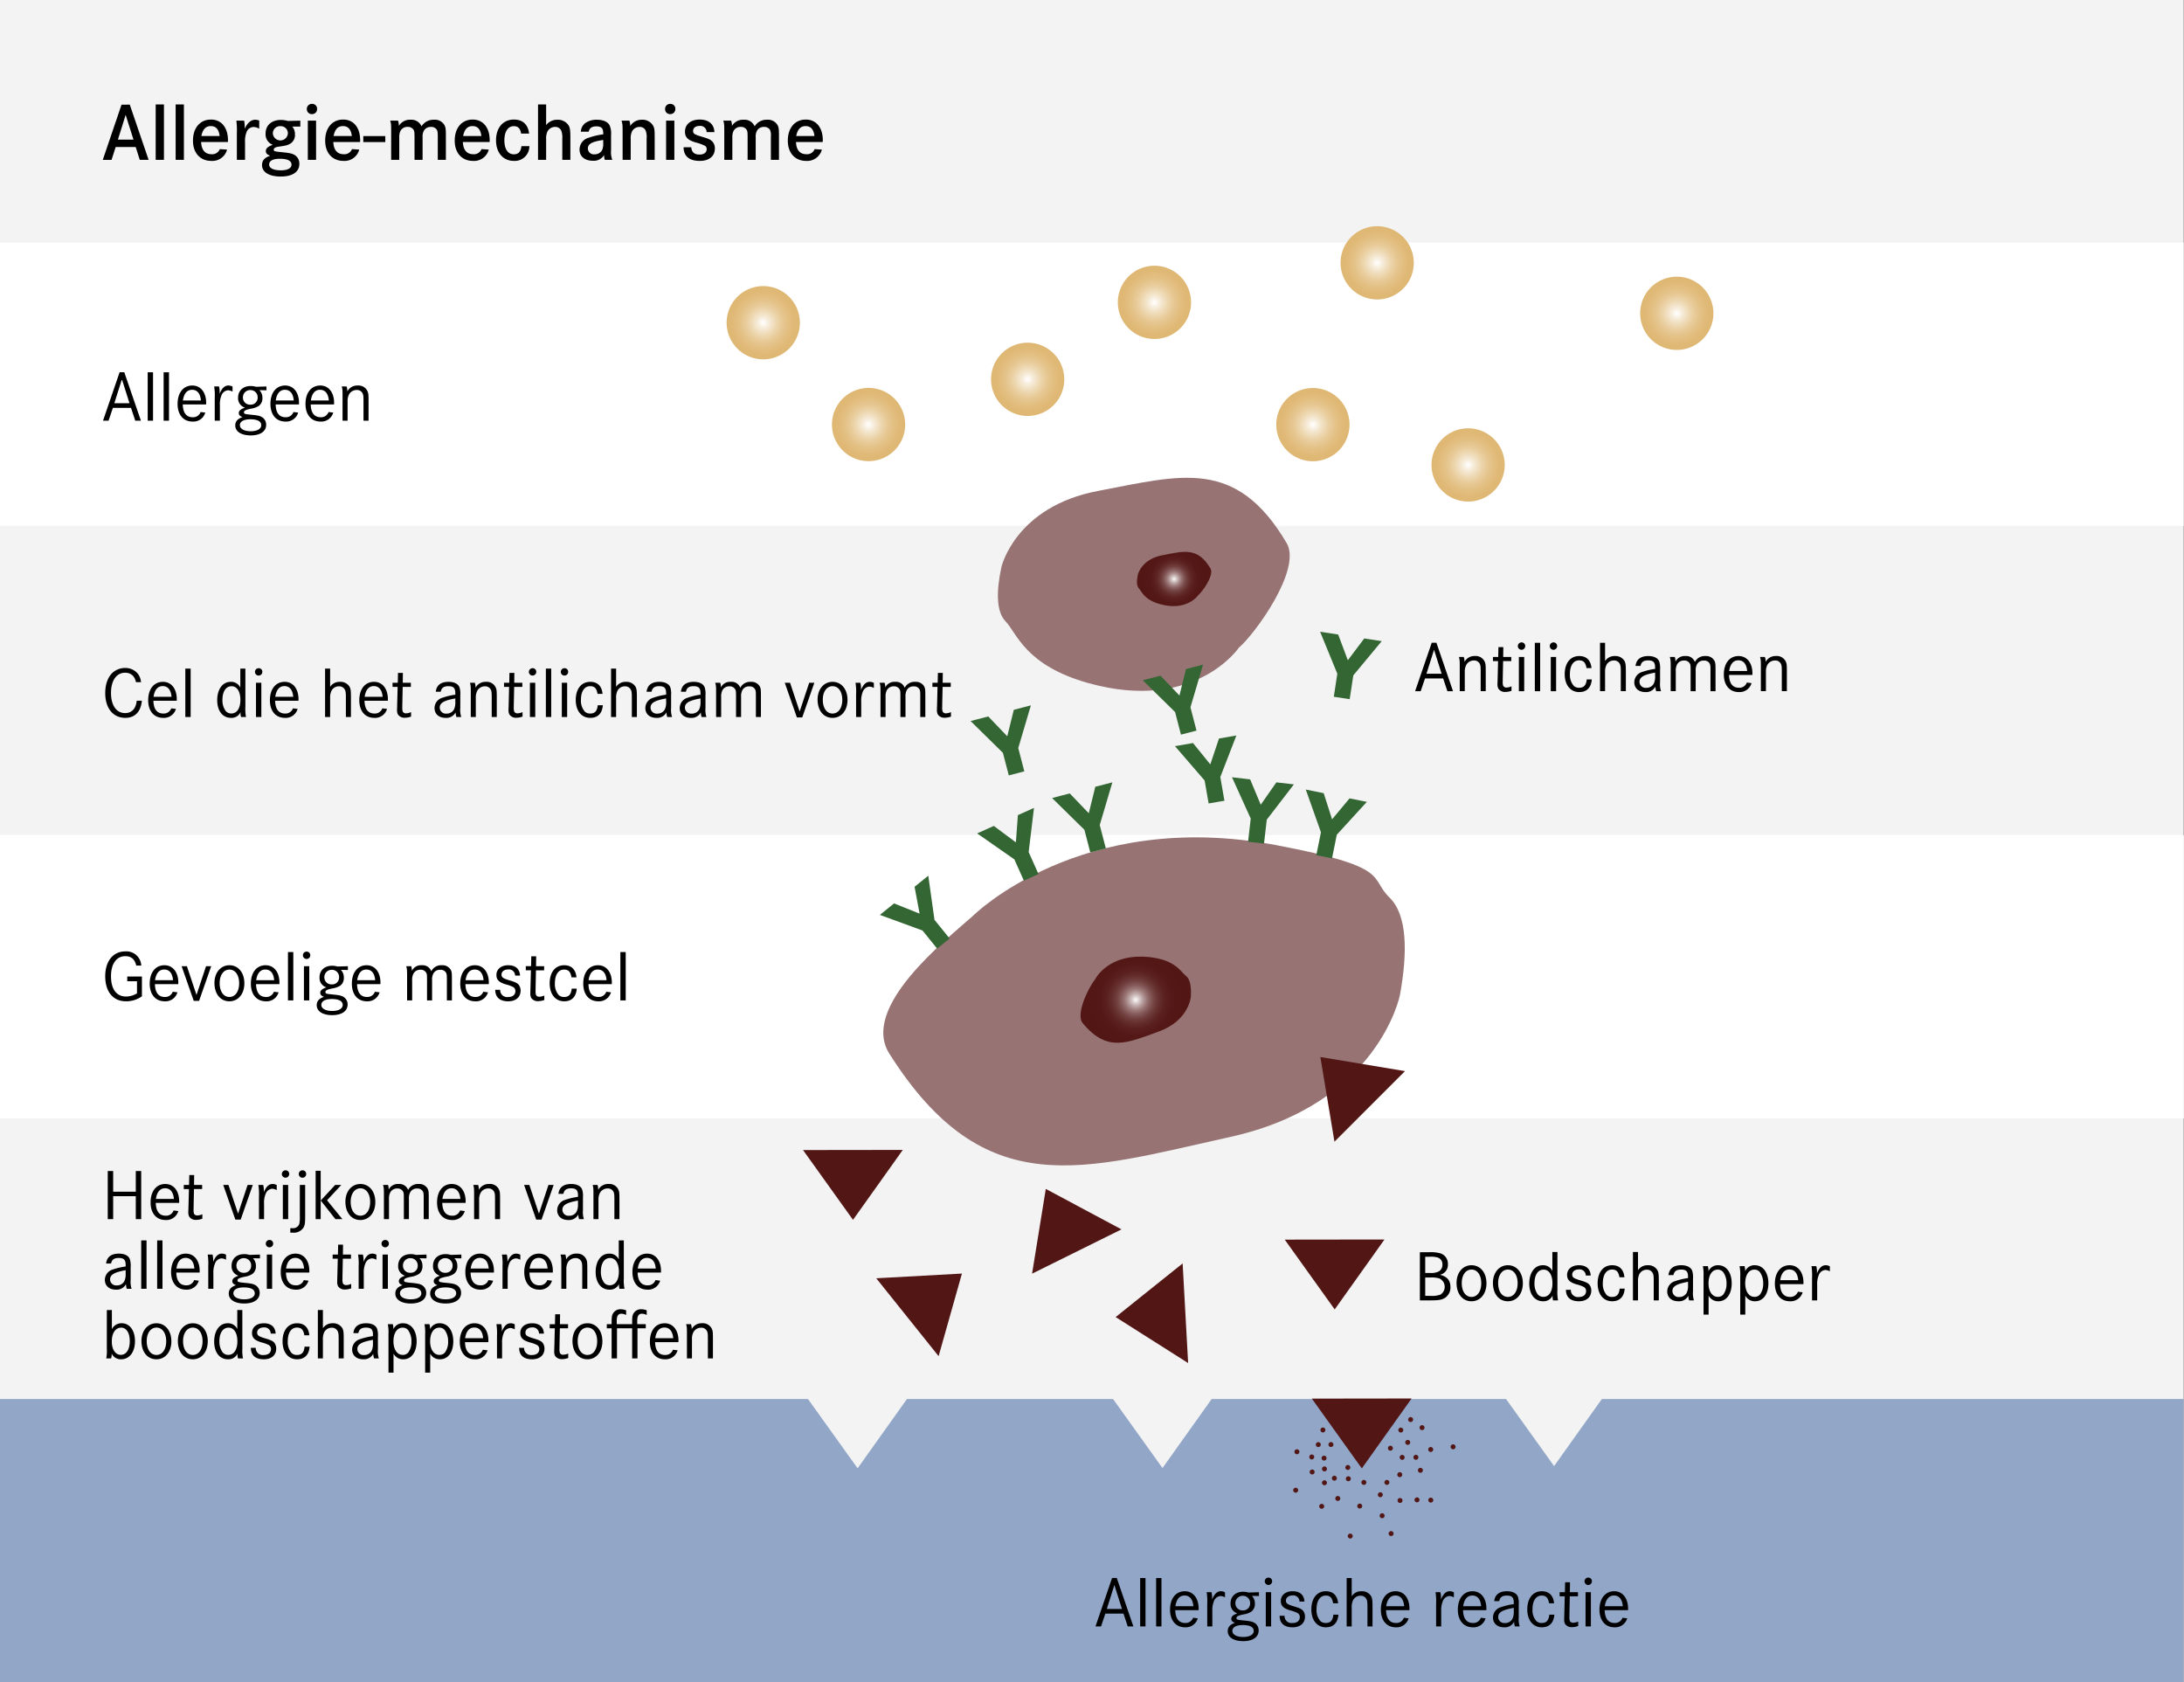 <svg xmlns="http://www.w3.org/2000/svg" xmlns:xlink="http://www.w3.org/1999/xlink" width="847" height="652.29"><rect width="100%" height="100%" fill="#808080" stroke="none"/><defs><radialGradient id="a" cx="295.99" cy="125.13" r="14.21" gradientUnits="userSpaceOnUse"><stop offset="0" stop-color="#fff"/><stop offset=".14" stop-color="#f7eddc"/><stop offset=".32" stop-color="#eedab6"/><stop offset=".49" stop-color="#e8cb99"/><stop offset=".67" stop-color="#e3c084"/><stop offset=".84" stop-color="#e0b977"/><stop offset="1" stop-color="#dfb773"/></radialGradient><radialGradient id="b" cx="336.84" cy="164.61" r="14.21" xlink:href="#a"/><radialGradient id="c" cx="398.55" cy="147.09" r="14.21" xlink:href="#a"/><radialGradient id="d" cx="447.71" cy="117.24" r="14.21" xlink:href="#a"/><radialGradient id="e" cx="509.16" cy="164.65" r="14.21" xlink:href="#a"/><radialGradient id="f" cx="569.36" cy="180.29" r="14.21" xlink:href="#a"/><radialGradient id="g" cx="534.09" cy="101.91" r="14.21" xlink:href="#a"/><radialGradient id="h" cx="650.29" cy="121.48" r="14.21" xlink:href="#a"/><radialGradient id="i" cx="455.34" cy="224.5" r="12.61" gradientUnits="userSpaceOnUse"><stop offset="0" stop-color="#fff"/><stop offset=".01" stop-color="#f7f5f5"/><stop offset=".08" stop-color="#d5c6c6"/><stop offset=".15" stop-color="#b69c9c"/><stop offset=".22" stop-color="#9b7877"/><stop offset=".3" stop-color="#845959"/><stop offset=".38" stop-color="#724140"/><stop offset=".48" stop-color="#642e2d"/><stop offset=".59" stop-color="#5a201f"/><stop offset=".73" stop-color="#541817"/><stop offset="1" stop-color="#521615"/></radialGradient><radialGradient id="j" cx="440.47" cy="387.63" r="19.2" xlink:href="#i"/><style>.b{fill:#fff}.k{fill:#977373}.m{fill:#363}.n{fill:#521615}</style></defs><path fill="#f3f3f3" d="M-.15 0h847v652.29h-847z"/><path class="b" d="M-.15 94.05h847v109.83h-847zM-.15 323.84h847v109.83h-847z"/><path class="b" d="M-.15 323.84h847v109.83h-847z"/><path d="M310.2 125.13a14.2 14.2 0 1 1-14.2-14.2 14.2 14.2 0 0 1 14.2 14.2Z" fill="url(#a)"/><path d="M351.05 164.61a14.2 14.2 0 1 1-14.21-14.2 14.2 14.2 0 0 1 14.2 14.2Z" fill="url(#b)"/><path d="M412.75 147.1a14.2 14.2 0 1 1-14.2-14.22 14.2 14.2 0 0 1 14.2 14.21Z" fill="url(#c)"/><path d="M461.92 117.24a14.2 14.2 0 1 1-14.21-14.2 14.2 14.2 0 0 1 14.2 14.2Z" fill="url(#d)"/><path d="M523.37 164.65a14.2 14.2 0 1 1-14.2-14.2 14.2 14.2 0 0 1 14.2 14.2Z" fill="url(#e)"/><path d="M583.57 180.29a14.2 14.2 0 1 1-14.21-14.21 14.2 14.2 0 0 1 14.2 14.2Z" fill="url(#f)"/><path d="M548.3 101.91a14.2 14.2 0 1 1-14.21-14.2 14.2 14.2 0 0 1 14.2 14.2Z" fill="url(#g)"/><path d="M664.5 121.48a14.2 14.2 0 1 1-14.21-14.2 14.2 14.2 0 0 1 14.2 14.2Z" fill="url(#h)"/><path class="k" d="M388.39 219.81s5.36-23.38 37.49-29.46c32.14-6.08 53.46-13.03 73.1 20.21 6.05 10.23-12.5 35.51-18.49 40.54 0 0-17.04 25.27-58.31 13.79-24.63-6.85-27.81-19.4-32.2-23.96-3.71-3.84-3.58-11.84-1.6-21.12Z"/><path d="M441.29 222.78s1.36-5.95 9.54-7.5c8.19-1.55 13.62-3.32 18.62 5.15 1.54 2.6-3.19 9.04-4.71 10.32 0 0-4.34 6.44-14.85 3.51-6.27-1.74-7.08-4.94-8.2-6.1-.94-.98-.91-3.01-.4-5.38Z" fill="url(#i)"/><path class="k" d="M542.91 385.88s-8.34 42.26-65.69 54.94c-57.35 12.67-95.25 26.31-132.32-32.28-11.4-18.03 21.97-44.07 32.43-53.42 0 0 41.8-41.8 117.57-27.43 45.11 8.55 35.87 12.43 44.01 20.37 6.86 6.69 7.06 21.07 4 37.82Z"/><path class="m" d="m479.49 285.19-6.23 16.1 1.6 9.19-6.13 1.06-1.55-8.9-11.5-13.32 6.99-1.21 6.71 8.28 3.37-10.03ZM535.86 248.6l-11.02 13.28-1.4 9.23-6.16-.94 1.36-8.94-6.67-16.27 7 1.07 3.75 9.98 6.37-8.45ZM530.09 310.92l-11.65 12.74-1.85 9.15-6.1-1.23 1.8-8.86-5.88-16.58 6.94 1.4 3.26 10.15 6.77-8.12ZM501.8 304.14l-10.52 13.68-1.07 9.27-6.18-.7 1.03-8.99-7.26-16.02 7.03.81 4.11 9.84 6.06-8.67ZM431.4 303.35l-4.9 16.56 2.36 9.03-6.03 1.57-2.27-8.76-12.54-12.32 6.85-1.79 7.38 7.7 2.53-10.27ZM466.57 257.7l-4.89 16.56 2.35 9.03-6.03 1.56-2.27-8.75-12.54-12.32 6.86-1.79 7.37 7.7 2.53-10.27ZM399.8 273.5l-4.9 16.56 2.35 9.03-6.02 1.57-2.28-8.75-12.54-12.33 6.86-1.78 7.37 7.7 2.53-10.27ZM401 313.26l-2.06 17.14 3.82 8.52-5.68 2.54-3.7-8.25-14.42-10.06 6.46-2.9 8.56 6.36.78-10.55ZM360.01 339.55l2.4 17.1 5.87 7.25-4.83 3.91-5.7-7.02-16.51-6.04 5.5-4.46 9.9 3.96-1.95-10.4Z"/><path class="n" d="m544.89 415.32-32.83-5.47 5.47 32.83 27.36-27.36zM458.65 489.89l-25.98 20.8 28.11 17.83-2.13-38.63zM434.93 476.69 405.58 461l-5.32 32.86 34.67-17.17zM498.25 480.66l19.37 27.06 19.31-27.11-38.68.05zM311.43 445.93l19.38 27.06 19.31-27.11-38.69.05zM364.01 525.85l9.05-32.03-33.23 1.83 24.18 30.2z"/><path fill="#92a6c7" d="m621.23 542.47-18.52 26-18.63-26H469.9l-19.06 26.76-19.17-26.76h-79.94l-19.13 26.86-19.24-26.86H-.15v109.82h847V542.47H621.23z"/><path class="n" d="m508.76 542.31 19.38 27.06 19.31-27.11-38.69.05zM529.9 574.8a.96.96 0 1 1-.95-.96.95.95 0 0 1 .95.96ZM538.83 574.8a.96.96 0 1 1-.96-.96.95.95 0 0 1 .96.96ZM543.92 581.81a.96.96 0 1 1-.95-.96.95.95 0 0 1 .95.96ZM550.5 581.57a.96.96 0 1 1-.95-.96.96.96 0 0 1 .95.96ZM536.28 579.58a.96.96 0 1 1-.96-.96.96.96 0 0 1 .96.96ZM523.14 569.87a.96.96 0 1 1 .44-1.28.95.95 0 0 1-.44 1.28ZM516.6 560.98a.96.96 0 1 1 .44-1.27.95.95 0 0 1-.44 1.27ZM513.48 555.33a.96.96 0 1 1 .44-1.27.95.95 0 0 1-.44 1.27ZM511.68 561.01a.96.96 0 1 1 .45-1.28.95.95 0 0 1-.45 1.28ZM513.93 566.24a.96.96 0 1 1 .44-1.28.95.95 0 0 1-.44 1.28ZM514.07 570.43a.96.96 0 1 1 .45-1.28.95.95 0 0 1-.45 1.28ZM514.07 575.8a.96.96 0 1 1 .45-1.27.95.95 0 0 1-.45 1.28ZM509.3 571.62a.96.96 0 1 1 .44-1.28.95.95 0 0 1-.45 1.28ZM509.14 565.8a.96.96 0 1 1 .45-1.28.95.95 0 0 1-.45 1.27ZM523.33 574.24a.96.96 0 1 1 .44-1.27.95.95 0 0 1-.44 1.27ZM519.24 581.89a.96.96 0 1 1 .45-1.28.96.96 0 0 1-.45 1.28ZM527.76 584.84a.96.96 0 1 1 .45-1.27.95.95 0 0 1-.45 1.27ZM513.01 584.93a.96.96 0 1 1 .44-1.27.95.95 0 0 1-.44 1.27ZM502.91 578.69a.96.96 0 1 1 .45-1.28.95.95 0 0 1-.45 1.28ZM503.4 563.78a.96.96 0 1 1 .44-1.27.95.95 0 0 1-.44 1.27ZM563.96 561.86a.96.96 0 1 1 .45-1.27.95.95 0 0 1-.45 1.27ZM555.3 582.53a.96.96 0 1 1 .45-1.28.95.95 0 0 1-.44 1.28ZM539.93 595.5a.96.96 0 1 1 .44-1.27.95.95 0 0 1-.44 1.28ZM536.44 588.58a.96.96 0 1 1 .44-1.28.95.95 0 0 1-.44 1.28ZM524.07 596.47a.96.96 0 1 1 .44-1.28.95.95 0 0 1-.44 1.28ZM517.92 574.03a.96.96 0 1 1 .44-1.27.95.95 0 0 1-.44 1.27ZM546.07 558.33a.96.96 0 1 1-1.07.83.96.96 0 0 1 1.07-.83ZM539.34 560.58a.96.96 0 1 1-1.06.82.96.96 0 0 1 1.06-.82ZM543.38 553.55a.96.96 0 1 1-1.07.83.96.96 0 0 1 1.07-.83ZM547.2 549.48a.96.96 0 1 1-1.08.83.96.96 0 0 1 1.07-.83ZM551.61 552.61a.96.96 0 1 1-1.06.83.96.96 0 0 1 1.06-.83ZM543.77 571.48a.96.96 0 1 1-1.2-.6.95.95 0 0 1 1.2.6ZM544.7 564.78a.96.96 0 1 1-1.22-.6.96.96 0 0 1 1.21.6ZM551.77 569.8a.96.96 0 1 1-1.22-.6.96.96 0 0 1 1.22.6ZM555.77 561.72a.96.96 0 1 1-1.21-.6.95.95 0 0 1 1.2.6ZM550.02 564.75a.96.96 0 1 1-1.2-.6.95.95 0 0 1 1.2.6Z"/><path d="M461.84 386.44s-.64 9.32-12.62 13.6c-11.99 4.29-19.77 8.25-29.34-3.34-2.94-3.57 2.66-14.4 4.66-16.7 0 0 5.02-10.75 21.58-8.84 9.89 1.14 11.87 5.77 13.84 7.26 1.65 1.25 2.08 4.34 1.88 8.02Z" fill="url(#j)"/><path d="m50.33 40.57 7.3 21.4H54.2L52.63 57h-7.77l-1.6 4.99h-3.4l7.27-21.4Zm-1.6 3.97-3 9.6h6.04ZM63.58 40.5v21.48h-3.2V40.5ZM71.32 40.5v21.48h-3.2V40.5ZM78 55.07c.14 3.1 1.54 4.73 4.04 4.73a3.14 3.14 0 0 0 3.2-1.98l2.82.19a5.9 5.9 0 0 1-6.12 4.38c-4.28 0-7.1-3.07-7.1-7.84 0-4.96 2.75-8.19 6.98-8.19 4.03 0 6.59 3.1 6.59 8.03a6.45 6.45 0 0 1-.03.68Zm7.18-2.34c-.3-2.56-1.44-3.84-3.43-3.84-1.95 0-3.13 1.25-3.65 3.84ZM94.68 46.78a11.11 11.11 0 0 1 .22 2.33c0 .2 0 .48-.03.87 1.12-2.4 2.47-3.55 4.16-3.55a4.37 4.37 0 0 1 1.5.32v3.17a4.26 4.26 0 0 0-2.2-.68 2.98 2.98 0 0 0-2.75 2.08 9.35 9.35 0 0 0-.55 3.71v6.95h-3.17V51.7a31.42 31.42 0 0 0-.19-4.93ZM116.47 49.08h-3.1a4.63 4.63 0 0 1 1.02 3.04 3.89 3.89 0 0 1-2.17 3.78c-1.06.51-1.41.57-4.48 1.02-.96.16-1.57.58-1.57 1.09 0 .64.22.7 3.17 1 2.84.28 3.9.5 4.86 1.05a3.88 3.88 0 0 1 1.89 3.49c0 3.1-2.66 4.9-7.23 4.9-4.48 0-7.24-1.7-7.24-4.42 0-1.8.96-2.88 3.14-3.65-1.22-.48-1.66-.96-1.66-1.8 0-1.02.7-1.69 2.68-2.43A4.34 4.34 0 0 1 103 51.8c0-3.23 2.34-5.3 5.98-5.3a9.29 9.29 0 0 1 2.66.4l4.83-.12Zm-12.1 14.72c0 1.41 1.7 2.24 4.55 2.24 2.62 0 4.13-.8 4.13-2.2 0-1.51-1.57-2.28-4.55-2.28-2.65 0-4.12.8-4.12 2.24Zm1.45-12.03a2.92 2.92 0 0 0 5.82 0 2.74 2.74 0 0 0-2.85-2.85 2.77 2.77 0 0 0-2.97 2.85ZM122.97 42.27a1.92 1.92 0 0 1-1.99 1.98A1.9 1.9 0 0 1 119 42.3a1.93 1.93 0 0 1 2.02-2.02 1.87 1.87 0 0 1 1.95 1.99Zm-.39 4.5v15.2h-3.2v-15.2ZM129.27 55.07c.13 3.1 1.54 4.73 4.03 4.73a3.14 3.14 0 0 0 3.2-1.98l2.82.19a5.9 5.9 0 0 1-6.11 4.38c-4.3 0-7.1-3.07-7.1-7.84 0-4.96 2.75-8.19 6.97-8.19 4.03 0 6.6 3.1 6.6 8.03a6.26 6.26 0 0 1-.04.68Zm7.17-2.34c-.29-2.56-1.44-3.84-3.43-3.84-1.95 0-3.13 1.25-3.64 3.84ZM149.43 52.76v2.34h-8.54v-2.34ZM154.36 46.78a5.51 5.51 0 0 1 .32 2.05 4.96 4.96 0 0 1 4.51-2.4 4.27 4.27 0 0 1 4.29 2.56 5.4 5.4 0 0 1 4.8-2.56 4.28 4.28 0 0 1 4.1 2.1c.47 1 .54 1.39.54 4.4v9.05h-3.14v-9.03c0-1.6-.1-2.2-.41-2.72a2.62 2.62 0 0 0-2.28-1.02 3.04 3.04 0 0 0-2.65 1.38 4.65 4.65 0 0 0-.55 2.62v8.77h-3.13V53.3c0-1.99-.07-2.4-.35-2.95a2.58 2.58 0 0 0-2.3-1.15 3 3 0 0 0-2.89 1.73 5.51 5.51 0 0 0-.38 2.4v8.64h-3.14V50.9c0-2.63-.03-3.01-.38-4.13ZM179.51 55.07c.13 3.1 1.54 4.73 4.03 4.73a3.14 3.14 0 0 0 3.2-1.98l2.82.19a5.9 5.9 0 0 1-6.11 4.38c-4.3 0-7.1-3.07-7.1-7.84 0-4.96 2.74-8.19 6.97-8.19 4.03 0 6.59 3.1 6.59 8.03a6.26 6.26 0 0 1-.03.68Zm7.17-2.34c-.29-2.56-1.44-3.84-3.43-3.84-1.95 0-3.13 1.25-3.64 3.84ZM202.1 51.8c-.32-2.01-1.18-2.88-2.85-2.88-2.24 0-3.64 2.11-3.64 5.5 0 3.4 1.37 5.41 3.68 5.41 1.76 0 2.68-.99 2.94-3.16h3.07a5.67 5.67 0 0 1-6.01 5.72c-4.16 0-6.92-3.2-6.92-7.96 0-4.9 2.72-8.07 6.95-8.07 3.42 0 5.47 1.92 5.89 5.44ZM211.8 40.5v8a5.41 5.41 0 0 1 4.38-2.07 4.95 4.95 0 0 1 4.32 2.17c.55.93.7 1.95.7 4.64v8.74h-3.13v-8.23a7.1 7.1 0 0 0-.45-3.2 2.56 2.56 0 0 0-2.4-1.34 3.36 3.36 0 0 0-2.9 1.76 6.56 6.56 0 0 0-.52 2.94v8.07h-3.14V40.5ZM225.27 51.07a4.41 4.41 0 0 1 1.66-3.3 7.45 7.45 0 0 1 4.55-1.34c2.53 0 4.38.86 5.02 2.36a8.2 8.2 0 0 1 .48 3.59v5.92a8.35 8.35 0 0 0 .48 3.68h-2.91a5.88 5.88 0 0 1-.26-1.89 4.62 4.62 0 0 1-4.35 2.24c-3.17 0-5.18-1.66-5.18-4.35a4.71 4.71 0 0 1 3.49-4.55 26.73 26.73 0 0 1 5.7-1.34v-.42c0-1.92-.74-2.68-2.66-2.68-1.73 0-2.7.67-2.98 2.08Zm8.67 3.2c-4.44.67-5.95 1.53-5.95 3.36a2.3 2.3 0 0 0 2.6 2.2 3.2 3.2 0 0 0 2.94-1.66 6.23 6.23 0 0 0 .41-2.72ZM244.09 46.78a6.07 6.07 0 0 1 .32 2.08 5.22 5.22 0 0 1 4.57-2.43 4.73 4.73 0 0 1 4.32 2.33c.51 1 .6 1.67.6 4.48v8.74h-3.13v-8.23a7.05 7.05 0 0 0-.41-3.23 2.46 2.46 0 0 0-2.34-1.3 3.29 3.29 0 0 0-2.91 1.72 6.3 6.3 0 0 0-.51 2.94v8.1h-3.14v-9.89c0-3.71 0-3.84-.41-5.31ZM261.91 42.27a1.92 1.92 0 0 1-1.98 1.98 1.9 1.9 0 0 1-1.99-1.95 1.93 1.93 0 0 1 2.02-2.02 1.87 1.87 0 0 1 1.95 1.99Zm-.38 4.5v15.2h-3.2v-15.2ZM274.04 51.23a2.42 2.42 0 0 0-2.75-2.4c-1.5 0-2.5.76-2.5 1.92 0 1.08.48 1.4 3.62 2.33 2.36.67 3.36 1.15 3.96 1.92a3.82 3.82 0 0 1 .87 2.56c0 3.01-2.21 4.83-5.86 4.83-4.06 0-6.27-1.85-6.27-5.3h2.98c.16 1.94 1.18 2.84 3.2 2.84 1.72 0 2.78-.8 2.78-2.11a1.47 1.47 0 0 0-1.06-1.47 16.95 16.95 0 0 0-3.23-1.12c-3.04-.9-4.13-2.02-4.13-4.2 0-2.81 2.24-4.67 5.67-4.67 3.52 0 5.57 1.73 5.76 4.87ZM283.54 46.78a5.5 5.5 0 0 1 .32 2.05 4.96 4.96 0 0 1 4.51-2.4 4.27 4.27 0 0 1 4.3 2.56 5.4 5.4 0 0 1 4.8-2.56 4.28 4.28 0 0 1 4.09 2.1c.48 1 .54 1.39.54 4.4v9.05h-3.14v-9.03a4.95 4.95 0 0 0-.41-2.72 2.62 2.62 0 0 0-2.27-1.02 3.04 3.04 0 0 0-2.66 1.38 4.65 4.65 0 0 0-.54 2.62v8.77h-3.14V53.3c0-1.99-.06-2.4-.35-2.95a2.57 2.57 0 0 0-2.3-1.15 3 3 0 0 0-2.88 1.73 5.54 5.54 0 0 0-.39 2.4v8.64h-3.13V50.9c0-2.63-.04-3.01-.39-4.13ZM308.7 55.07c.12 3.1 1.53 4.73 4.03 4.73a3.14 3.14 0 0 0 3.2-1.98l2.81.19a5.9 5.9 0 0 1-6.11 4.38c-4.29 0-7.1-3.07-7.1-7.84 0-4.96 2.75-8.19 6.97-8.19 4.03 0 6.6 3.1 6.6 8.03a6.26 6.26 0 0 1-.04.68Zm7.16-2.34c-.29-2.56-1.44-3.84-3.42-3.84-1.95 0-3.14 1.25-3.65 3.84ZM48.2 144.33l6.45 18.79h-2.19l-1.65-4.96h-7.03l-1.68 4.96h-2.15l6.44-18.79Zm-.92 2.72-2.94 9.3h5.88ZM59.35 144.36v18.76h-2.07v-18.76ZM65.54 144.36v18.76h-2.08v-18.76ZM70.88 156.82c.09 3.25 1.4 4.96 3.84 4.96a3.06 3.06 0 0 0 3.08-2.02l1.82.22a4.81 4.81 0 0 1-4.93 3.48c-3.58 0-5.82-2.64-5.82-6.84 0-4.34 2.24-7.14 5.71-7.14 3.25 0 5.38 2.66 5.38 6.78a5.03 5.03 0 0 1-.03.56Zm7.03-1.54c-.22-2.69-1.42-4.14-3.41-4.14-1.93 0-3.17 1.42-3.56 4.14ZM84.94 149.85a8.87 8.87 0 0 1 .25 2.04c0 .17 0 .45-.03.81.93-2.24 2-3.22 3.42-3.22a3.24 3.24 0 0 1 1.6.42v1.96a3.74 3.74 0 0 0-1.77-.53 2.98 2.98 0 0 0-2.55 2.05 9.02 9.02 0 0 0-.58 3.8v5.94h-2v-8.7a22.85 22.85 0 0 0-.22-4.57ZM103.34 151.33l-2.72-.05a4.18 4.18 0 0 1 1.15 3.05 3.61 3.61 0 0 1-1.35 3.02 7.55 7.55 0 0 1-3 1.1c-2.23.47-2.8.78-2.8 1.45 0 .56.29.67 2.67.9 2.63.25 3.39.42 4.25.9a3.38 3.38 0 0 1 1.68 3.02c0 2.54-2.26 4.11-5.99 4.11-3.64 0-5.99-1.51-5.99-3.83 0-1.6.84-2.58 2.8-3.28-1.04-.4-1.43-.84-1.43-1.54 0-.9.65-1.48 2.38-2.13a3.78 3.78 0 0 1-2.66-3.83c0-2.75 1.93-4.54 4.87-4.54a6.89 6.89 0 0 1 2.08.3l4.06-.13Zm-10.3 13.55c0 1.4 1.67 2.33 4.2 2.33 2.48 0 4.08-.9 4.08-2.33 0-1.5-1.48-2.3-4.23-2.3-2.57 0-4.06.85-4.06 2.3Zm1.17-10.72a2.7 2.7 0 0 0 2.85 2.74 2.66 2.66 0 0 0 2.86-2.74 2.77 2.77 0 0 0-2.74-2.91 2.82 2.82 0 0 0-2.97 2.91ZM106.9 156.82c.08 3.25 1.4 4.96 3.83 4.96a3.06 3.06 0 0 0 3.08-2.02l1.82.22a4.81 4.81 0 0 1-4.93 3.48c-3.58 0-5.82-2.64-5.82-6.84 0-4.34 2.24-7.14 5.7-7.14 3.26 0 5.38 2.66 5.38 6.78a5.03 5.03 0 0 1-.02.56Zm7.02-1.54c-.22-2.69-1.43-4.14-3.42-4.14-1.93 0-3.16 1.42-3.55 4.14ZM120.5 156.82c.08 3.25 1.4 4.96 3.84 4.96a3.06 3.06 0 0 0 3.08-2.02l1.82.22a4.81 4.81 0 0 1-4.93 3.48c-3.59 0-5.83-2.64-5.83-6.84 0-4.34 2.24-7.14 5.72-7.14 3.24 0 5.37 2.66 5.37 6.78a5.03 5.03 0 0 1-.03.56Zm7.03-1.54c-.23-2.69-1.43-4.14-3.42-4.14-1.93 0-3.16 1.42-3.55 4.14ZM134.42 149.85a5.44 5.44 0 0 1 .28 1.93 4.32 4.32 0 0 1 4-2.3 3.84 3.84 0 0 1 3.8 2.16c.37.87.43 1.23.43 3.86v7.62h-1.96v-7.5c0-2.02-.06-2.5-.37-3.14a2.4 2.4 0 0 0-2.3-1.26 3.36 3.36 0 0 0-2.9 1.65 5.6 5.6 0 0 0-.6 2.83v7.42h-1.95v-8.76c0-3.17 0-3.28-.31-4.51ZM52.74 264.52c-.53-2.44-1.99-3.67-4.25-3.67-3.34 0-5.44 3.05-5.44 7.84 0 4.82 2.1 7.81 5.46 7.81 2.6 0 4.2-1.7 4.51-4.81h1.99c-.34 4.23-2.69 6.66-6.41 6.66-4.76 0-7.79-3.75-7.79-9.6 0-3.36.96-6.05 2.72-7.79a7.27 7.27 0 0 1 4.98-1.96 6.19 6.19 0 0 1 5.02 2.33 6.47 6.47 0 0 1 1.17 3.19ZM59.49 271.72c.08 3.24 1.4 4.95 3.84 4.95a3.06 3.06 0 0 0 3.08-2.01l1.82.22a4.81 4.81 0 0 1-4.93 3.47c-3.59 0-5.83-2.63-5.83-6.83 0-4.34 2.24-7.14 5.72-7.14 3.24 0 5.37 2.66 5.37 6.78a5.2 5.2 0 0 1-.03.56Zm7.03-1.54c-.23-2.7-1.43-4.15-3.42-4.15-1.93 0-3.16 1.43-3.55 4.15ZM73.94 259.26v18.76h-2.07v-18.76ZM95.16 274.1a15.94 15.94 0 0 0 .25 3.92h-1.93a5.13 5.13 0 0 1-.2-1.43 2.84 2.84 0 0 1 .03-.48 3.86 3.86 0 0 1-3.72 2.24c-3.25 0-5.35-2.69-5.35-6.86 0-4.23 2.1-7.11 5.2-7.11a3.9 3.9 0 0 1 3.76 2.24v-7.36h1.96Zm-8.9-2.66a7.02 7.02 0 0 0 1.17 4.11 2.77 2.77 0 0 0 2.3 1.1c2.16 0 3.5-2.02 3.5-5.27 0-3.25-1.32-5.3-3.42-5.3-2.2 0-3.55 2.05-3.55 5.36ZM101.74 260.52a1.43 1.43 0 1 1-1.4-1.43 1.38 1.38 0 0 1 1.4 1.43Zm-.39 4.22v13.28h-2.07v-13.28ZM106.7 271.72c.08 3.24 1.4 4.95 3.83 4.95a3.06 3.06 0 0 0 3.08-2.01l1.82.22a4.81 4.81 0 0 1-4.93 3.47c-3.58 0-5.82-2.63-5.82-6.83 0-4.34 2.24-7.14 5.71-7.14 3.25 0 5.38 2.66 5.38 6.78a5.2 5.2 0 0 1-.03.56Zm7.02-1.54c-.22-2.7-1.42-4.15-3.41-4.15-1.93 0-3.16 1.43-3.56 4.15ZM128.03 259.26v7.05a4.36 4.36 0 0 1 3.81-1.93 4.1 4.1 0 0 1 3.67 1.82c.48.81.59 1.57.59 4.2v7.62h-1.96v-7.5c0-1.94-.09-2.53-.42-3.14a2.45 2.45 0 0 0-2.3-1.26 3.23 3.23 0 0 0-2.83 1.65 6.02 6.02 0 0 0-.56 2.94v7.3h-1.96v-18.75ZM141.36 271.72c.08 3.24 1.4 4.95 3.84 4.95a3.06 3.06 0 0 0 3.08-2.01l1.82.22a4.81 4.81 0 0 1-4.93 3.47c-3.59 0-5.83-2.63-5.83-6.83 0-4.34 2.24-7.14 5.72-7.14 3.24 0 5.37 2.66 5.37 6.78a5.2 5.2 0 0 1-.02.56Zm7.03-1.54c-.22-2.7-1.43-4.15-3.42-4.15-1.93 0-3.16 1.43-3.55 4.15ZM159.34 264.74v1.6h-3.17l-.14 6.72v1a5.1 5.1 0 0 0 .17 1.88 1.4 1.4 0 0 0 1.32.65 4.9 4.9 0 0 0 1.9-.48v1.74a6.82 6.82 0 0 1-2.35.45 3.03 3.03 0 0 1-2.74-1.26 3.66 3.66 0 0 1-.34-1.9c0-.23 0-.62.03-1.1l.02-1.04.17-6.66h-1.98v-1.6h2.04l.08-3.83h1.9l-.05 3.83ZM169 268.22c.28-2.52 1.99-3.84 4.95-3.84 2.19 0 3.76.78 4.26 2.18a8.04 8.04 0 0 1 .3 2.97v4.99a9 9 0 0 0 .37 3.5H177a7.2 7.2 0 0 1-.3-1.8 4.04 4.04 0 0 1-3.9 2.13c-2.6 0-4.28-1.51-4.28-3.8a4.2 4.2 0 0 1 3.08-4.01 26.26 26.26 0 0 1 4.98-1.18v-.56c0-2.01-.7-2.74-2.71-2.74-1.77 0-2.66.67-2.94 2.16Zm7.58 2.6c-4.42.78-6.04 1.74-6.04 3.56a2.35 2.35 0 0 0 2.57 2.32 3.2 3.2 0 0 0 2.97-1.65 6.23 6.23 0 0 0 .5-2.91ZM184.14 264.74a5.41 5.41 0 0 1 .28 1.94 4.32 4.32 0 0 1 4-2.3 3.84 3.84 0 0 1 3.82 2.16c.36.86.42 1.23.42 3.86v7.62h-1.96v-7.5c0-2.02-.06-2.5-.37-3.14a2.4 2.4 0 0 0-2.3-1.26 3.36 3.36 0 0 0-2.9 1.65 5.6 5.6 0 0 0-.6 2.83v7.42h-1.95v-8.77c0-3.16 0-3.27-.31-4.5ZM202.57 264.74v1.6h-3.16l-.15 6.72v1a5.08 5.08 0 0 0 .17 1.88 1.4 1.4 0 0 0 1.32.65 4.9 4.9 0 0 0 1.9-.48v1.74a6.83 6.83 0 0 1-2.35.45 3.03 3.03 0 0 1-2.74-1.26 3.66 3.66 0 0 1-.34-1.9c0-.23 0-.62.03-1.1l.03-1.04.16-6.66h-1.98v-1.6h2.04l.08-3.83h1.9l-.05 3.83ZM207.97 260.52a1.43 1.43 0 1 1-1.4-1.43 1.38 1.38 0 0 1 1.4 1.43Zm-.39 4.22v13.28h-2.07v-13.28ZM213.77 259.26v18.76h-2.07v-18.76ZM220.35 260.52a1.43 1.43 0 1 1-1.4-1.43 1.38 1.38 0 0 1 1.4 1.43Zm-.4 4.22v13.28h-2.07v-13.28ZM231.74 269.06c-.36-2.16-1.17-3-2.88-3-2.21 0-3.56 2.02-3.56 5.32a6.4 6.4 0 0 0 1.52 4.56 2.9 2.9 0 0 0 2.1.73c1.79 0 2.68-.98 2.9-3.22h1.97c-.25 3.2-1.96 4.9-4.87 4.9-3.42 0-5.63-2.74-5.63-6.94 0-4.31 2.18-7.03 5.63-7.03 2.8 0 4.48 1.62 4.76 4.68ZM238.94 259.26v7.05a4.36 4.36 0 0 1 3.8-1.93 4.1 4.1 0 0 1 3.68 1.82c.47.81.58 1.57.58 4.2v7.62h-1.96v-7.5c0-1.94-.08-2.53-.42-3.14a2.45 2.45 0 0 0-2.3-1.26 3.22 3.22 0 0 0-2.82 1.65 6.04 6.04 0 0 0-.56 2.94v7.3h-1.96v-18.75ZM250.76 268.22c.28-2.52 1.98-3.84 4.95-3.84 2.19 0 3.75.78 4.26 2.18a8.03 8.03 0 0 1 .3 2.97v4.99a8.98 8.98 0 0 0 .37 3.5h-1.88a7.15 7.15 0 0 1-.3-1.8 4.05 4.05 0 0 1-3.9 2.13c-2.6 0-4.28-1.51-4.28-3.8a4.2 4.2 0 0 1 3.08-4.01 26.22 26.22 0 0 1 4.98-1.18v-.56c0-2.01-.7-2.74-2.71-2.74-1.77 0-2.66.67-2.94 2.16Zm7.58 2.6c-4.42.78-6.04 1.74-6.04 3.56a2.35 2.35 0 0 0 2.57 2.32 3.2 3.2 0 0 0 2.97-1.65 6.23 6.23 0 0 0 .5-2.91ZM264.08 268.22c.28-2.52 2-3.84 4.96-3.84 2.18 0 3.75.78 4.26 2.18a8.03 8.03 0 0 1 .3 2.97v4.99a8.98 8.98 0 0 0 .37 3.5h-1.88a7.15 7.15 0 0 1-.3-1.8 4.05 4.05 0 0 1-3.9 2.13c-2.6 0-4.28-1.51-4.28-3.8a4.2 4.2 0 0 1 3.08-4.01 26.22 26.22 0 0 1 4.98-1.18v-.56c0-2.01-.7-2.74-2.71-2.74-1.77 0-2.66.67-2.94 2.16Zm7.6 2.6c-4.43.78-6.06 1.74-6.06 3.56a2.35 2.35 0 0 0 2.58 2.32 3.2 3.2 0 0 0 2.97-1.65 6.23 6.23 0 0 0 .5-2.91ZM279.32 264.74a5.71 5.71 0 0 1 .25 1.82 3.96 3.96 0 0 1 3.86-2.18 3.55 3.55 0 0 1 3.67 2.32 4.26 4.26 0 0 1 4.09-2.32 3.68 3.68 0 0 1 3.41 1.7c.45.8.5 1.3.5 3.82v8.12h-1.95v-8.12c0-1.74-.06-2.19-.4-2.75a2.34 2.34 0 0 0-2.18-1 2.81 2.81 0 0 0-2.66 1.45 4.88 4.88 0 0 0-.5 2.58v7.84h-1.96v-7.82c0-2.04-.03-2.38-.31-2.88a2.4 2.4 0 0 0-2.24-1.2 3 3 0 0 0-2.72 1.5 5.35 5.35 0 0 0-.5 2.67v7.73h-1.96v-9.16c0-2.74-.03-3-.34-4.12ZM306.4 264.74l3.72 11.15 3.7-11.15h2l-4.7 13.44h-2.07l-4.7-13.44ZM328.68 271.38c0 4.12-2.38 6.97-5.8 6.97-3.47 0-5.8-2.85-5.8-7.08 0-4.03 2.42-6.89 5.8-6.89 3.42 0 5.8 2.86 5.8 7Zm-9.58-.08c0 3.24 1.49 5.37 3.78 5.37 2.27 0 3.78-2.13 3.78-5.29 0-3.2-1.5-5.32-3.78-5.32-2.24 0-3.78 2.13-3.78 5.24ZM333.66 264.74a8.87 8.87 0 0 1 .26 2.05c0 .17 0 .45-.03.81.92-2.24 1.99-3.22 3.41-3.22a3.24 3.24 0 0 1 1.6.42v1.96a3.73 3.73 0 0 0-1.76-.53 2.98 2.98 0 0 0-2.55 2.04 9.02 9.02 0 0 0-.59 3.81v5.94h-1.99v-8.71a22.92 22.92 0 0 0-.22-4.57ZM343.07 264.74a5.71 5.71 0 0 1 .25 1.82 3.96 3.96 0 0 1 3.87-2.18 3.55 3.55 0 0 1 3.67 2.32 4.26 4.26 0 0 1 4.08-2.32 3.68 3.68 0 0 1 3.42 1.7c.45.8.5 1.3.5 3.82v8.12h-1.96v-8.12c0-1.74-.05-2.19-.39-2.75a2.34 2.34 0 0 0-2.18-1 2.81 2.81 0 0 0-2.66 1.45 4.88 4.88 0 0 0-.5 2.58v7.84h-1.97v-7.82c0-2.04-.03-2.38-.3-2.88a2.4 2.4 0 0 0-2.24-1.2 3 3 0 0 0-2.72 1.5 5.35 5.35 0 0 0-.5 2.67v7.73h-1.96v-9.16c0-2.74-.03-3-.34-4.12ZM368.72 264.74v1.6h-3.16l-.15 6.72v1a5.08 5.08 0 0 0 .17 1.88 1.4 1.4 0 0 0 1.32.65 4.9 4.9 0 0 0 1.9-.48v1.74a6.83 6.83 0 0 1-2.35.45 3.03 3.03 0 0 1-2.74-1.26 3.66 3.66 0 0 1-.34-1.9c0-.23 0-.62.03-1.1l.03-1.04.16-6.66h-1.98v-1.6h2.04l.09-3.83h1.9l-.06 3.83ZM557.07 249.23l6.44 18.78h-2.18l-1.65-4.95h-7.03l-1.68 4.95h-2.16l6.44-18.78Zm-.92 2.71-2.94 9.3h5.88ZM567.68 254.74a5.41 5.41 0 0 1 .28 1.93 4.32 4.32 0 0 1 4-2.3 3.84 3.84 0 0 1 3.82 2.16c.36.87.42 1.24.42 3.87V268h-1.96v-7.5c0-2.02-.06-2.5-.37-3.14a2.4 2.4 0 0 0-2.3-1.26 3.36 3.36 0 0 0-2.9 1.66 5.6 5.6 0 0 0-.6 2.82v7.42h-1.95v-8.76c0-3.16 0-3.28-.31-4.5ZM586.1 254.74v1.6h-3.16l-.14 6.72v1a5.08 5.08 0 0 0 .17 1.88 1.4 1.4 0 0 0 1.32.65 4.9 4.9 0 0 0 1.9-.48v1.74a6.83 6.83 0 0 1-2.35.44 3.03 3.03 0 0 1-2.74-1.26 3.66 3.66 0 0 1-.34-1.9c0-.22 0-.62.03-1.1l.03-1.03.16-6.66H579v-1.6h2.04l.08-3.83h1.9l-.05 3.83ZM591.51 250.51a1.43 1.43 0 1 1-1.4-1.42 1.38 1.38 0 0 1 1.4 1.42Zm-.39 4.23v13.27h-2.07v-13.27ZM597.3 249.25v18.76h-2.06v-18.76ZM603.89 250.51a1.43 1.43 0 1 1-1.4-1.42 1.38 1.38 0 0 1 1.4 1.42Zm-.4 4.23v13.27h-2.07v-13.27ZM615.28 259.05c-.36-2.15-1.17-3-2.88-3-2.21 0-3.56 2.02-3.56 5.33a6.4 6.4 0 0 0 1.51 4.56 2.9 2.9 0 0 0 2.1.73c1.8 0 2.7-.98 2.92-3.22h1.96c-.25 3.2-1.96 4.9-4.87 4.9-3.42 0-5.63-2.74-5.63-6.94 0-4.32 2.18-7.03 5.63-7.03 2.8 0 4.47 1.62 4.75 4.67ZM622.48 249.25v7.06a4.36 4.36 0 0 1 3.8-1.93 4.1 4.1 0 0 1 3.68 1.82c.47.81.58 1.57.58 4.2V268h-1.96v-7.5c0-1.93-.08-2.52-.42-3.14a2.45 2.45 0 0 0-2.3-1.26 3.22 3.22 0 0 0-2.82 1.66 6.04 6.04 0 0 0-.56 2.94v7.3h-1.96v-18.76ZM634.3 258.21c.28-2.52 1.98-3.83 4.95-3.83 2.18 0 3.75.78 4.26 2.18a8.03 8.03 0 0 1 .3 2.97v4.98a8.98 8.98 0 0 0 .37 3.5h-1.88a7.15 7.15 0 0 1-.3-1.79 4.05 4.05 0 0 1-3.9 2.13c-2.6 0-4.28-1.51-4.28-3.8a4.2 4.2 0 0 1 3.08-4.01 26.22 26.22 0 0 1 4.98-1.18v-.56c0-2.01-.7-2.74-2.71-2.74-1.77 0-2.66.67-2.94 2.15Zm7.58 2.6c-4.42.8-6.05 1.74-6.05 3.56a2.35 2.35 0 0 0 2.58 2.33 3.2 3.2 0 0 0 2.97-1.65 6.23 6.23 0 0 0 .5-2.92ZM649.53 254.74a5.7 5.7 0 0 1 .25 1.82 3.96 3.96 0 0 1 3.86-2.18 3.55 3.55 0 0 1 3.67 2.32 4.26 4.26 0 0 1 4.09-2.32 3.69 3.69 0 0 1 3.42 1.7c.44.8.5 1.3.5 3.81v8.12h-1.96v-8.12c0-1.73-.06-2.18-.4-2.74a2.34 2.34 0 0 0-2.18-1 2.81 2.81 0 0 0-2.66 1.45 4.87 4.87 0 0 0-.5 2.57v7.84h-1.96v-7.8c0-2.05-.03-2.39-.3-2.9a2.4 2.4 0 0 0-2.25-1.2 3 3 0 0 0-2.71 1.52 5.34 5.34 0 0 0-.5 2.66V268h-1.97v-9.15c0-2.75-.03-3-.34-4.12ZM670.55 261.71c.09 3.25 1.4 4.96 3.84 4.96a3.06 3.06 0 0 0 3.08-2.02l1.82.23a4.81 4.81 0 0 1-4.93 3.47c-3.58 0-5.82-2.63-5.82-6.83 0-4.34 2.24-7.14 5.71-7.14 3.25 0 5.38 2.66 5.38 6.77a5.03 5.03 0 0 1-.03.56Zm7.03-1.54c-.22-2.68-1.42-4.14-3.41-4.14-1.93 0-3.17 1.43-3.56 4.14ZM684.47 254.74a5.41 5.41 0 0 1 .28 1.93 4.32 4.32 0 0 1 4-2.3 3.84 3.84 0 0 1 3.81 2.16c.37.87.42 1.24.42 3.87V268h-1.96v-7.5c0-2.02-.05-2.5-.36-3.14a2.4 2.4 0 0 0-2.3-1.26 3.36 3.36 0 0 0-2.91 1.66 5.6 5.6 0 0 0-.59 2.82v7.42h-1.96v-8.76c0-3.16 0-3.28-.3-4.5ZM554.08 485.55a13.92 13.92 0 0 1 4.56.44 4.18 4.18 0 0 1 2.88 4.2 3.9 3.9 0 0 1-3.1 4.1c2.8.66 4.08 2.18 4.08 4.72a4.73 4.73 0 0 1-3.13 4.74c-1.2.39-2.27.47-5.46.47h-3.25v-18.67Zm.42 8.03a6.7 6.7 0 0 0 3.5-.59 2.9 2.9 0 0 0 1.4-2.66 2.69 2.69 0 0 0-1.68-2.68 8.7 8.7 0 0 0-3.34-.34h-1.65v6.27Zm.1 8.88a9.93 9.93 0 0 0 4.04-.48 3.58 3.58 0 0 0-.5-6.3 10.95 10.95 0 0 0-3.53-.33h-1.88v7.1ZM576.48 497.59c0 4.11-2.38 6.97-5.8 6.97-3.47 0-5.8-2.86-5.8-7.09 0-4.03 2.41-6.88 5.8-6.88 3.42 0 5.8 2.85 5.8 7Zm-9.58-.09c0 3.25 1.48 5.38 3.78 5.38 2.27 0 3.78-2.13 3.78-5.3 0-3.19-1.51-5.31-3.78-5.31-2.24 0-3.78 2.12-3.78 5.23ZM590.59 497.59c0 4.11-2.38 6.97-5.8 6.97-3.47 0-5.8-2.86-5.8-7.09 0-4.03 2.41-6.88 5.8-6.88 3.42 0 5.8 2.85 5.8 7Zm-9.58-.09c0 3.25 1.49 5.38 3.78 5.38 2.27 0 3.78-2.13 3.78-5.3 0-3.19-1.51-5.31-3.78-5.31-2.24 0-3.78 2.12-3.78 5.23ZM604 500.3a15.9 15.9 0 0 0 .25 3.92h-1.93a5.13 5.13 0 0 1-.2-1.43 2.94 2.94 0 0 1 .03-.47 3.86 3.86 0 0 1-3.72 2.24c-3.25 0-5.35-2.69-5.35-6.86 0-4.23 2.1-7.11 5.2-7.11a3.9 3.9 0 0 1 3.76 2.24v-7.37H604Zm-8.9-2.66a7.02 7.02 0 0 0 1.17 4.12 2.77 2.77 0 0 0 2.3 1.09c2.15 0 3.5-2.02 3.5-5.26 0-3.25-1.32-5.3-3.42-5.3-2.21 0-3.55 2.05-3.55 5.35ZM615 494.59a2.4 2.4 0 0 0-2.71-2.38c-1.51 0-2.55.81-2.55 1.99 0 1.09.56 1.48 3.08 2.24 2.18.64 3 1.03 3.56 1.68a3.65 3.65 0 0 1 .75 2.3c0 2.54-1.85 4.14-4.81 4.14-3.25 0-5.02-1.57-5.02-4.45h1.9a2.71 2.71 0 0 0 3.09 2.8c1.76 0 2.83-.87 2.83-2.33a1.76 1.76 0 0 0-.9-1.57 13.23 13.23 0 0 0-2.91-1.03c-2.58-.79-3.56-1.8-3.56-3.64 0-2.24 1.85-3.75 4.57-3.75 2.82 0 4.45 1.4 4.59 4ZM628.05 495.26c-.36-2.15-1.17-3-2.88-3-2.21 0-3.56 2.02-3.56 5.33a6.4 6.4 0 0 0 1.51 4.56 2.9 2.9 0 0 0 2.1.73c1.8 0 2.7-.98 2.92-3.22h1.96c-.26 3.19-1.96 4.9-4.88 4.9-3.41 0-5.62-2.75-5.62-6.95 0-4.3 2.18-7.02 5.62-7.02 2.8 0 4.48 1.62 4.76 4.67ZM635.25 485.46v7.06a4.36 4.36 0 0 1 3.8-1.93 4.1 4.1 0 0 1 3.67 1.82c.48.8.6 1.56.6 4.2v7.61h-1.97v-7.5c0-1.93-.08-2.52-.42-3.14a2.45 2.45 0 0 0-2.3-1.26 3.22 3.22 0 0 0-2.82 1.65 6.02 6.02 0 0 0-.56 2.94v7.31h-1.96v-18.76ZM647.06 494.42c.28-2.52 2-3.83 4.96-3.83 2.18 0 3.75.78 4.26 2.18a8.03 8.03 0 0 1 .3 2.97v4.98a9 9 0 0 0 .37 3.5h-1.88a7.2 7.2 0 0 1-.3-1.79 4.04 4.04 0 0 1-3.9 2.13c-2.6 0-4.28-1.51-4.28-3.81a4.2 4.2 0 0 1 3.08-4 26.22 26.22 0 0 1 4.98-1.18v-.56c0-2.02-.7-2.74-2.71-2.74-1.77 0-2.66.67-2.94 2.15Zm7.6 2.6c-4.43.79-6.06 1.74-6.06 3.56a2.35 2.35 0 0 0 2.58 2.33 3.2 3.2 0 0 0 2.97-1.66 6.23 6.23 0 0 0 .5-2.9ZM660.67 494.9a17.42 17.42 0 0 0-.25-3.95h1.93a6.44 6.44 0 0 1 .23 1.96 3.94 3.94 0 0 1 3.75-2.32c3.16 0 5.26 2.82 5.26 7.02 0 4.18-2.04 6.95-5.12 6.95a4.14 4.14 0 0 1-3.84-2.19v7.37h-1.96Zm1.93 2.69c0 3.16 1.43 5.26 3.59 5.26a2.62 2.62 0 0 0 2.24-1.04 6.91 6.91 0 0 0 1.15-4.14 7.28 7.28 0 0 0-1.3-4.42 2.64 2.64 0 0 0-2.12-.96c-2.16 0-3.56 2.08-3.56 5.3ZM674.9 494.9a17.48 17.48 0 0 0-.26-3.95h1.94a6.4 6.4 0 0 1 .22 1.96 3.94 3.94 0 0 1 3.75-2.32c3.16 0 5.27 2.82 5.27 7.02 0 4.18-2.05 6.95-5.13 6.95a4.14 4.14 0 0 1-3.83-2.19v7.37h-1.96Zm1.93 2.69c0 3.16 1.42 5.26 3.58 5.26a2.62 2.62 0 0 0 2.24-1.04 6.92 6.92 0 0 0 1.15-4.14 7.29 7.29 0 0 0-1.29-4.42 2.64 2.64 0 0 0-2.13-.96c-2.15 0-3.55 2.08-3.55 5.3ZM690.35 497.92c.08 3.25 1.4 4.96 3.84 4.96a3.06 3.06 0 0 0 3.08-2.02l1.82.23a4.81 4.81 0 0 1-4.93 3.47c-3.58 0-5.83-2.63-5.83-6.83 0-4.34 2.25-7.14 5.72-7.14 3.24 0 5.37 2.66 5.37 6.77a5.03 5.03 0 0 1-.03.56Zm7.03-1.54c-.22-2.69-1.43-4.14-3.42-4.14-1.93 0-3.16 1.43-3.55 4.14ZM704.4 490.95a8.87 8.87 0 0 1 .26 2.04c0 .17 0 .45-.03.82.92-2.24 1.99-3.22 3.42-3.22a3.24 3.24 0 0 1 1.6.42v1.96a3.73 3.73 0 0 0-1.77-.54 2.98 2.98 0 0 0-2.55 2.05 9.02 9.02 0 0 0-.59 3.8v5.94h-1.99v-8.7a22.93 22.93 0 0 0-.22-4.57ZM433.1 611.85l6.45 18.8h-2.19l-1.65-4.97h-7.03l-1.68 4.96h-2.15l6.44-18.79Zm-.92 2.72-2.94 9.3h5.88ZM444.25 611.88v18.76h-2.07v-18.76ZM450.44 611.88v18.76h-2.07v-18.76ZM455.79 624.34c.08 3.25 1.4 4.96 3.83 4.96a3.06 3.06 0 0 0 3.08-2.02l1.82.22a4.81 4.81 0 0 1-4.93 3.48c-3.58 0-5.82-2.64-5.82-6.84 0-4.34 2.24-7.14 5.71-7.14 3.25 0 5.38 2.67 5.38 6.78a5.02 5.02 0 0 1-.03.56Zm7.02-1.54c-.22-2.69-1.42-4.14-3.41-4.14-1.93 0-3.16 1.43-3.56 4.14ZM469.84 617.37a8.86 8.86 0 0 1 .25 2.04c0 .17 0 .45-.02.81.92-2.23 1.98-3.22 3.41-3.22a3.25 3.25 0 0 1 1.6.42v1.96a3.73 3.73 0 0 0-1.77-.53 2.98 2.98 0 0 0-2.54 2.05 9.02 9.02 0 0 0-.6 3.8v5.94h-1.98v-8.7a22.92 22.92 0 0 0-.22-4.57ZM488.24 618.85l-2.72-.05a4.19 4.19 0 0 1 1.15 3.05 3.61 3.61 0 0 1-1.34 3.02 7.54 7.54 0 0 1-3 1.1c-2.24.47-2.8.78-2.8 1.45 0 .56.28.67 2.66.9 2.63.25 3.39.42 4.26.9a3.38 3.38 0 0 1 1.68 3.02c0 2.55-2.27 4.11-6 4.11-3.64 0-5.99-1.5-5.99-3.83 0-1.6.84-2.58 2.8-3.28-1.03-.4-1.43-.84-1.43-1.54 0-.9.65-1.48 2.38-2.13a3.78 3.78 0 0 1-2.66-3.83c0-2.75 1.94-4.54 4.88-4.54a6.9 6.9 0 0 1 2.07.3l4.06-.13Zm-10.3 13.56c0 1.4 1.67 2.32 4.2 2.32 2.49 0 4.08-.9 4.08-2.32 0-1.52-1.48-2.3-4.23-2.3-2.57 0-4.06.84-4.06 2.3Zm1.17-10.73a2.7 2.7 0 0 0 2.86 2.74 2.66 2.66 0 0 0 2.85-2.74 2.77 2.77 0 0 0-2.74-2.91 2.82 2.82 0 0 0-2.97 2.91ZM493.36 613.14a1.43 1.43 0 1 1-1.4-1.43 1.38 1.38 0 0 1 1.4 1.43Zm-.39 4.23v13.27h-2.07v-13.27ZM503.97 621a2.4 2.4 0 0 0-2.71-2.37c-1.51 0-2.55.81-2.55 1.99 0 1.09.56 1.48 3.08 2.24 2.18.64 3 1.03 3.56 1.68a3.65 3.65 0 0 1 .75 2.3c0 2.54-1.85 4.14-4.81 4.14-3.25 0-5.02-1.57-5.02-4.46h1.9a2.71 2.71 0 0 0 3.09 2.8c1.76 0 2.83-.86 2.83-2.32a1.76 1.76 0 0 0-.9-1.57 13.26 13.26 0 0 0-2.91-1.03c-2.58-.79-3.56-1.8-3.56-3.64 0-2.24 1.85-3.76 4.57-3.76 2.82 0 4.45 1.4 4.59 4ZM517.02 621.68c-.36-2.15-1.17-3-2.88-3-2.21 0-3.56 2.02-3.56 5.32a6.4 6.4 0 0 0 1.51 4.57 2.9 2.9 0 0 0 2.1.73c1.8 0 2.7-.98 2.92-3.22h1.96c-.26 3.19-1.96 4.9-4.88 4.9-3.41 0-5.62-2.75-5.62-6.95 0-4.3 2.18-7.03 5.62-7.03 2.8 0 4.48 1.63 4.76 4.68ZM524.22 611.88v7.06a4.36 4.36 0 0 1 3.8-1.94 4.1 4.1 0 0 1 3.67 1.83c.48.8.6 1.56.6 4.2v7.61h-1.97v-7.5c0-1.93-.08-2.52-.42-3.14a2.45 2.45 0 0 0-2.3-1.26 3.22 3.22 0 0 0-2.82 1.65 6.04 6.04 0 0 0-.56 2.94v7.31h-1.96v-18.76ZM537.54 624.34c.09 3.25 1.4 4.96 3.84 4.96a3.06 3.06 0 0 0 3.08-2.02l1.82.22a4.81 4.81 0 0 1-4.93 3.48c-3.58 0-5.82-2.64-5.82-6.84 0-4.34 2.24-7.14 5.71-7.14 3.25 0 5.38 2.67 5.38 6.78a5.02 5.02 0 0 1-.03.56Zm7.03-1.54c-.22-2.69-1.42-4.14-3.41-4.14-1.93 0-3.17 1.43-3.56 4.14ZM558.6 617.37a8.86 8.86 0 0 1 .25 2.04c0 .17 0 .45-.02.81.92-2.23 1.98-3.22 3.41-3.22a3.25 3.25 0 0 1 1.6.42v1.96a3.73 3.73 0 0 0-1.77-.53 2.98 2.98 0 0 0-2.54 2.05 9.02 9.02 0 0 0-.6 3.8v5.94h-1.98v-8.7a22.92 22.92 0 0 0-.22-4.57ZM567.4 624.34c.08 3.25 1.4 4.96 3.83 4.96a3.06 3.06 0 0 0 3.08-2.02l1.82.22a4.81 4.81 0 0 1-4.93 3.48c-3.58 0-5.82-2.64-5.82-6.84 0-4.34 2.24-7.14 5.7-7.14 3.26 0 5.38 2.67 5.38 6.78a5.02 5.02 0 0 1-.02.56Zm7.02-1.54c-.22-2.69-1.43-4.14-3.42-4.14-1.93 0-3.16 1.43-3.55 4.14ZM579.49 620.84c.28-2.52 1.99-3.84 4.95-3.84 2.19 0 3.76.79 4.26 2.19a8.04 8.04 0 0 1 .3 2.97v4.98a8.98 8.98 0 0 0 .37 3.5h-1.87a7.15 7.15 0 0 1-.31-1.8 4.04 4.04 0 0 1-3.9 2.14c-2.6 0-4.28-1.52-4.28-3.81a4.2 4.2 0 0 1 3.08-4 26.22 26.22 0 0 1 4.99-1.18v-.56c0-2.02-.7-2.75-2.72-2.75-1.76 0-2.66.68-2.94 2.16Zm7.59 2.6c-4.43.79-6.05 1.74-6.05 3.56a2.35 2.35 0 0 0 2.57 2.33 3.2 3.2 0 0 0 2.97-1.66 6.23 6.23 0 0 0 .5-2.9ZM600.77 621.68c-.37-2.15-1.18-3-2.89-3-2.2 0-3.55 2.02-3.55 5.32a6.4 6.4 0 0 0 1.51 4.57 2.9 2.9 0 0 0 2.1.73c1.8 0 2.69-.98 2.91-3.22h1.96c-.25 3.19-1.96 4.9-4.87 4.9-3.42 0-5.63-2.75-5.63-6.95 0-4.3 2.19-7.03 5.63-7.03 2.8 0 4.48 1.63 4.76 4.68ZM611.97 617.37v1.6h-3.17l-.14 6.71v1.01a5.08 5.08 0 0 0 .17 1.88 1.4 1.4 0 0 0 1.32.64 4.9 4.9 0 0 0 1.9-.47v1.73a6.81 6.81 0 0 1-2.35.45 3.03 3.03 0 0 1-2.74-1.26 3.67 3.67 0 0 1-.34-1.9c0-.23 0-.62.03-1.1l.03-1.03.16-6.67h-1.98v-1.6h2.04l.08-3.83h1.9l-.05 3.84ZM617.37 613.14a1.43 1.43 0 1 1-1.4-1.43 1.38 1.38 0 0 1 1.4 1.43Zm-.39 4.23v13.27h-2.07v-13.27ZM622.33 624.34c.08 3.25 1.4 4.96 3.83 4.96a3.06 3.06 0 0 0 3.08-2.02l1.82.22a4.81 4.81 0 0 1-4.92 3.48c-3.59 0-5.83-2.64-5.83-6.84 0-4.34 2.24-7.14 5.71-7.14 3.25 0 5.38 2.67 5.38 6.78a5.02 5.02 0 0 1-.03.56Zm7.03-1.54c-.23-2.69-1.43-4.14-3.42-4.14-1.93 0-3.16 1.43-3.56 4.14ZM55.04 378.64v7.67a10.52 10.52 0 0 1-6.16 1.94c-5.01 0-8.07-3.67-8.07-9.72 0-5.85 3.06-9.63 7.79-9.63a5.78 5.78 0 0 1 6.19 5.49h-1.96c-.56-2.47-1.94-3.64-4.23-3.64-3.42 0-5.55 2.96-5.55 7.8 0 5 2.13 7.85 5.86 7.85a8.35 8.35 0 0 0 4.22-1.23v-4.7h-3.78v-1.83ZM60.08 381.61c.08 3.25 1.4 4.96 3.83 4.96a3.06 3.06 0 0 0 3.08-2.02l1.82.22a4.81 4.81 0 0 1-4.92 3.48c-3.59 0-5.83-2.64-5.83-6.84 0-4.34 2.24-7.14 5.71-7.14 3.25 0 5.38 2.66 5.38 6.78a5.2 5.2 0 0 1-.03.56Zm7.03-1.54c-.23-2.69-1.43-4.14-3.42-4.14-1.93 0-3.16 1.42-3.56 4.14ZM72.48 374.64l3.73 11.14 3.7-11.14h2l-4.7 13.44h-2.07l-4.7-13.44ZM94.77 381.27c0 4.12-2.38 6.98-5.8 6.98-3.47 0-5.8-2.86-5.8-7.09 0-4.03 2.42-6.89 5.8-6.89 3.42 0 5.8 2.86 5.8 7Zm-9.58-.08c0 3.25 1.49 5.38 3.78 5.38 2.27 0 3.78-2.13 3.78-5.3 0-3.19-1.5-5.32-3.78-5.32-2.24 0-3.78 2.13-3.78 5.24ZM99.3 381.61c.09 3.25 1.4 4.96 3.84 4.96a3.06 3.06 0 0 0 3.08-2.02l1.82.22a4.81 4.81 0 0 1-4.93 3.48c-3.58 0-5.82-2.64-5.82-6.84 0-4.34 2.24-7.14 5.71-7.14 3.25 0 5.38 2.66 5.38 6.78a5.2 5.2 0 0 1-.03.56Zm7.03-1.54c-.22-2.69-1.42-4.14-3.41-4.14-1.93 0-3.17 1.42-3.56 4.14ZM113.75 369.15v18.76h-2.07v-18.76ZM120.33 370.41a1.43 1.43 0 1 1-1.4-1.43 1.38 1.38 0 0 1 1.4 1.43Zm-.39 4.23v13.27h-2.07v-13.27ZM134.92 376.12l-2.71-.05a4.19 4.19 0 0 1 1.14 3.05 3.61 3.61 0 0 1-1.34 3.02 7.55 7.55 0 0 1-3 1.1c-2.24.47-2.8.78-2.8 1.45 0 .56.28.67 2.66.9 2.64.25 3.4.42 4.26.9a3.38 3.38 0 0 1 1.68 3.02c0 2.54-2.27 4.11-6 4.11-3.63 0-5.98-1.51-5.98-3.83 0-1.6.84-2.58 2.8-3.28-1.04-.4-1.43-.84-1.43-1.54 0-.9.64-1.48 2.38-2.13a3.78 3.78 0 0 1-2.66-3.83c0-2.75 1.93-4.54 4.87-4.54a6.9 6.9 0 0 1 2.07.3l4.06-.13Zm-10.3 13.55c0 1.4 1.68 2.33 4.2 2.33 2.49 0 4.09-.9 4.09-2.33 0-1.5-1.49-2.3-4.23-2.3-2.58 0-4.06.85-4.06 2.3Zm1.17-10.72a2.7 2.7 0 0 0 2.86 2.74 2.66 2.66 0 0 0 2.86-2.74 2.77 2.77 0 0 0-2.75-2.91 2.82 2.82 0 0 0-2.97 2.91ZM138.48 381.61c.08 3.25 1.4 4.96 3.83 4.96a3.06 3.06 0 0 0 3.08-2.02l1.82.22a4.81 4.81 0 0 1-4.92 3.48c-3.59 0-5.83-2.64-5.83-6.84 0-4.34 2.24-7.14 5.71-7.14 3.25 0 5.38 2.66 5.38 6.78a4.86 4.86 0 0 1-.03.56Zm7.02-1.54c-.22-2.69-1.42-4.14-3.41-4.14-1.93 0-3.17 1.42-3.56 4.14ZM159.48 374.64a5.71 5.71 0 0 1 .25 1.82 3.96 3.96 0 0 1 3.86-2.19 3.55 3.55 0 0 1 3.67 2.33 4.26 4.26 0 0 1 4.09-2.33 3.68 3.68 0 0 1 3.41 1.71c.45.79.5 1.29.5 3.81v8.12h-1.95v-8.12c0-1.74-.06-2.18-.4-2.74a2.34 2.34 0 0 0-2.18-1.01 2.81 2.81 0 0 0-2.66 1.45 4.87 4.87 0 0 0-.5 2.58v7.84h-1.96v-7.81c0-2.05-.03-2.38-.3-2.89a2.4 2.4 0 0 0-2.25-1.2 3 3 0 0 0-2.72 1.51 5.36 5.36 0 0 0-.5 2.66v7.73h-1.96v-9.16c0-2.74-.03-3-.34-4.11ZM180.5 381.61c.09 3.25 1.4 4.96 3.84 4.96a3.06 3.06 0 0 0 3.08-2.02l1.82.22a4.81 4.81 0 0 1-4.93 3.48c-3.58 0-5.82-2.64-5.82-6.84 0-4.34 2.24-7.14 5.71-7.14 3.25 0 5.38 2.66 5.38 6.78a5.03 5.03 0 0 1-.03.56Zm7.03-1.54c-.22-2.69-1.43-4.14-3.41-4.14-1.94 0-3.17 1.42-3.56 4.14ZM199.77 378.28a2.4 2.4 0 0 0-2.72-2.38c-1.5 0-2.55.81-2.55 1.99 0 1.09.57 1.48 3.08 2.24 2.19.64 3 1.03 3.56 1.68a3.65 3.65 0 0 1 .76 2.3c0 2.54-1.85 4.14-4.82 4.14-3.25 0-5.01-1.57-5.01-4.46h1.9a2.71 2.71 0 0 0 3.08 2.8c1.77 0 2.83-.86 2.83-2.32a1.76 1.76 0 0 0-.9-1.57 13.25 13.25 0 0 0-2.9-1.03c-2.58-.79-3.56-1.8-3.56-3.64 0-2.24 1.84-3.76 4.56-3.76 2.83 0 4.45 1.4 4.6 4ZM211.02 374.64v1.6h-3.16l-.14 6.71v1.01a5.1 5.1 0 0 0 .17 1.88 1.4 1.4 0 0 0 1.31.64 4.9 4.9 0 0 0 1.9-.47v1.73a6.82 6.82 0 0 1-2.34.45 3.03 3.03 0 0 1-2.75-1.26 3.66 3.66 0 0 1-.33-1.9c0-.23 0-.62.02-1.1l.03-1.03.17-6.67h-1.99v-1.6h2.05l.08-3.83h1.9l-.05 3.84ZM221.64 378.95c-.37-2.16-1.18-3-2.89-3-2.21 0-3.55 2.02-3.55 5.32a6.4 6.4 0 0 0 1.5 4.57 2.9 2.9 0 0 0 2.1.73c1.8 0 2.7-.98 2.92-3.22h1.96c-.25 3.19-1.96 4.9-4.87 4.9-3.42 0-5.63-2.75-5.63-6.95 0-4.31 2.18-7.03 5.63-7.03 2.8 0 4.48 1.63 4.76 4.68ZM228.22 381.61c.08 3.25 1.4 4.96 3.83 4.96a3.06 3.06 0 0 0 3.08-2.02l1.82.22a4.81 4.81 0 0 1-4.93 3.48c-3.58 0-5.82-2.64-5.82-6.84 0-4.34 2.24-7.14 5.71-7.14 3.25 0 5.38 2.66 5.38 6.78a5.03 5.03 0 0 1-.03.56Zm7.02-1.54c-.22-2.69-1.42-4.14-3.41-4.14-1.93 0-3.17 1.42-3.56 4.14ZM242.66 369.15v18.76h-2.07v-18.76ZM52.66 462.08v-8.03h2.1v18.67h-2.1v-8.9h-8.77v8.9h-2.1v-18.67h2.1v8.03ZM60.41 466.42c.09 3.25 1.4 4.96 3.84 4.96a3.06 3.06 0 0 0 3.08-2.02l1.82.22a4.81 4.81 0 0 1-4.93 3.48c-3.58 0-5.82-2.63-5.82-6.83 0-4.34 2.24-7.14 5.7-7.14 3.26 0 5.39 2.66 5.39 6.77a5.03 5.03 0 0 1-.03.56Zm7.03-1.54c-.22-2.69-1.43-4.14-3.41-4.14-1.94 0-3.17 1.43-3.56 4.14ZM78.39 459.45v1.6h-3.16l-.14 6.72v1a5.08 5.08 0 0 0 .16 1.88 1.4 1.4 0 0 0 1.32.64 4.9 4.9 0 0 0 1.9-.47v1.73a6.82 6.82 0 0 1-2.35.45 3.03 3.03 0 0 1-2.74-1.26 3.66 3.66 0 0 1-.34-1.9c0-.23 0-.62.03-1.1l.03-1.03.17-6.66h-2v-1.6h2.05l.09-3.84h1.9l-.06 3.84ZM88.6 459.45l3.73 11.14 3.7-11.14h2.01l-4.7 13.44h-2.07l-4.7-13.44ZM102.08 459.45a8.87 8.87 0 0 1 .25 2.04c0 .17 0 .45-.03.82.93-2.24 1.99-3.22 3.42-3.22a3.24 3.24 0 0 1 1.6.42v1.96a3.73 3.73 0 0 0-1.77-.54 2.98 2.98 0 0 0-2.55 2.05 9.02 9.02 0 0 0-.59 3.8v5.94h-1.98v-8.7a22.93 22.93 0 0 0-.23-4.57ZM112.16 455.22a1.43 1.43 0 1 1-1.4-1.43 1.38 1.38 0 0 1 1.4 1.43Zm-.4 4.23v13.27h-2.07v-13.27ZM118.35 459.45v12.12c0 2.7-.14 3.56-.68 4.46a4.43 4.43 0 0 1-4.09 1.93h-1v-1.74a.97.97 0 0 0 .25.03l.2-.03h.39a2.53 2.53 0 0 0 2.66-1.65 12.6 12.6 0 0 0 .2-3v-12.12Zm.39-4.23a1.4 1.4 0 0 1-1.43 1.43 1.38 1.38 0 0 1-1.43-1.4 1.41 1.41 0 0 1 1.46-1.46 1.38 1.38 0 0 1 1.4 1.43ZM124.37 453.96v18.76h-1.96v-18.76Zm8 5.49-5.54 5.96 5.96 7.31h-2.71l-5.69-7.22 5.6-6.05ZM145.56 466.09c0 4.11-2.38 6.97-5.8 6.97-3.47 0-5.8-2.86-5.8-7.09 0-4.03 2.42-6.88 5.8-6.88 3.42 0 5.8 2.85 5.8 7ZM136 466c0 3.25 1.48 5.38 3.78 5.38 2.26 0 3.77-2.13 3.77-5.3 0-3.19-1.5-5.31-3.77-5.31-2.24 0-3.78 2.12-3.78 5.23ZM150.49 459.45a5.7 5.7 0 0 1 .25 1.82 3.96 3.96 0 0 1 3.87-2.18 3.55 3.55 0 0 1 3.66 2.32 4.26 4.26 0 0 1 4.1-2.32 3.68 3.68 0 0 1 3.4 1.7c.46.79.51 1.3.51 3.81v8.12h-1.96v-8.12c0-1.73-.05-2.18-.39-2.74a2.34 2.34 0 0 0-2.18-1.01 2.81 2.81 0 0 0-2.66 1.46 4.87 4.87 0 0 0-.5 2.57v7.84h-1.97v-7.81c0-2.04-.03-2.38-.3-2.88a2.4 2.4 0 0 0-2.25-1.2 3 3 0 0 0-2.71 1.5 5.35 5.35 0 0 0-.5 2.66v7.73h-1.97v-9.15c0-2.75-.02-3-.33-4.12ZM171.52 466.42c.08 3.25 1.4 4.96 3.83 4.96a3.06 3.06 0 0 0 3.08-2.02l1.82.22a4.81 4.81 0 0 1-4.92 3.48c-3.59 0-5.83-2.63-5.83-6.83 0-4.34 2.24-7.14 5.71-7.14 3.25 0 5.38 2.66 5.38 6.77a5.03 5.03 0 0 1-.03.56Zm7.02-1.54c-.22-2.69-1.42-4.14-3.41-4.14-1.93 0-3.16 1.43-3.56 4.14ZM185.43 459.45a5.41 5.41 0 0 1 .28 1.93 4.32 4.32 0 0 1 4-2.3 3.84 3.84 0 0 1 3.81 2.16c.37.87.42 1.23.42 3.87v7.61h-1.96v-7.5c0-2.02-.05-2.5-.36-3.14a2.4 2.4 0 0 0-2.3-1.26 3.36 3.36 0 0 0-2.9 1.65 5.6 5.6 0 0 0-.6 2.83v7.42h-1.95v-8.76c0-3.17 0-3.28-.31-4.51ZM205.29 459.45l3.72 11.14 3.7-11.14h2.01l-4.7 13.44h-2.07l-4.7-13.44ZM216.57 462.92c.28-2.52 1.99-3.83 4.95-3.83 2.19 0 3.76.78 4.26 2.18a8.04 8.04 0 0 1 .3 2.97v4.98a8.98 8.98 0 0 0 .37 3.5h-1.87a7.15 7.15 0 0 1-.31-1.8 4.04 4.04 0 0 1-3.9 2.14c-2.6 0-4.28-1.51-4.28-3.81a4.2 4.2 0 0 1 3.08-4 26.26 26.26 0 0 1 4.99-1.18v-.56c0-2.02-.7-2.74-2.72-2.74-1.76 0-2.66.67-2.94 2.15Zm7.59 2.6c-4.43.79-6.05 1.74-6.05 3.56a2.35 2.35 0 0 0 2.57 2.33 3.2 3.2 0 0 0 2.97-1.66 6.23 6.23 0 0 0 .5-2.9ZM231.72 459.45a5.41 5.41 0 0 1 .28 1.93 4.32 4.32 0 0 1 4-2.3 3.84 3.84 0 0 1 3.8 2.16c.37.87.43 1.23.43 3.87v7.61h-1.96v-7.5c0-2.02-.06-2.5-.36-3.14a2.4 2.4 0 0 0-2.3-1.26 3.36 3.36 0 0 0-2.91 1.65 5.6 5.6 0 0 0-.6 2.83v7.42h-1.95v-8.76c0-3.17 0-3.28-.3-4.51ZM41.15 489.92c.28-2.52 1.99-3.83 4.96-3.83 2.18 0 3.75.78 4.25 2.18a8.04 8.04 0 0 1 .31 2.97v4.98a8.98 8.98 0 0 0 .36 3.5h-1.87a7.15 7.15 0 0 1-.31-1.8 4.04 4.04 0 0 1-3.9 2.14c-2.6 0-4.28-1.51-4.28-3.81a4.2 4.2 0 0 1 3.08-4 26.26 26.26 0 0 1 4.99-1.18v-.56c0-2.02-.7-2.74-2.72-2.74-1.76 0-2.66.67-2.94 2.15Zm7.59 2.6c-4.43.79-6.05 1.74-6.05 3.56a2.35 2.35 0 0 0 2.58 2.33 3.2 3.2 0 0 0 2.96-1.66 6.23 6.23 0 0 0 .5-2.9ZM56.83 480.96v18.76h-2.07v-18.76ZM63.02 480.96v18.76h-2.07v-18.76ZM68.37 493.42c.08 3.25 1.4 4.96 3.83 4.96a3.06 3.06 0 0 0 3.08-2.02l1.82.22a4.81 4.81 0 0 1-4.93 3.48c-3.58 0-5.82-2.63-5.82-6.83 0-4.34 2.24-7.14 5.71-7.14 3.25 0 5.38 2.66 5.38 6.77a5.03 5.03 0 0 1-.03.56Zm7.02-1.54c-.22-2.69-1.42-4.14-3.41-4.14-1.93 0-3.17 1.43-3.56 4.14ZM82.42 486.45a8.87 8.87 0 0 1 .25 2.04c0 .17 0 .45-.02.82.92-2.24 1.98-3.22 3.41-3.22a3.24 3.24 0 0 1 1.6.42v1.96a3.73 3.73 0 0 0-1.77-.54 2.98 2.98 0 0 0-2.54 2.05 9.02 9.02 0 0 0-.6 3.8v5.94h-1.98v-8.7a22.93 22.93 0 0 0-.22-4.57ZM100.82 487.93l-2.72-.05a4.19 4.19 0 0 1 1.15 3.05 3.61 3.61 0 0 1-1.34 3.02 7.55 7.55 0 0 1-3 1.1c-2.24.47-2.8.78-2.8 1.45 0 .56.28.67 2.66.9 2.63.25 3.39.42 4.26.9a3.38 3.38 0 0 1 1.68 3.02c0 2.55-2.27 4.11-6 4.11-3.64 0-5.99-1.5-5.99-3.83 0-1.6.84-2.58 2.8-3.28-1.03-.4-1.43-.84-1.43-1.54 0-.9.65-1.48 2.38-2.13a3.78 3.78 0 0 1-2.66-3.83c0-2.75 1.94-4.54 4.88-4.54a6.89 6.89 0 0 1 2.07.3l4.06-.13Zm-10.3 13.56c0 1.4 1.67 2.32 4.2 2.32 2.49 0 4.08-.9 4.08-2.32 0-1.52-1.48-2.3-4.23-2.3-2.57 0-4.06.84-4.06 2.3Zm1.17-10.73a2.7 2.7 0 0 0 2.85 2.75 2.66 2.66 0 0 0 2.86-2.75 2.77 2.77 0 0 0-2.74-2.91 2.82 2.82 0 0 0-2.97 2.91ZM105.94 482.22a1.43 1.43 0 1 1-1.4-1.43 1.38 1.38 0 0 1 1.4 1.43Zm-.4 4.23v13.27h-2.06v-13.27ZM110.9 493.42c.08 3.25 1.4 4.96 3.83 4.96a3.06 3.06 0 0 0 3.08-2.02l1.82.22a4.81 4.81 0 0 1-4.93 3.48c-3.58 0-5.82-2.63-5.82-6.83 0-4.34 2.24-7.14 5.71-7.14 3.25 0 5.38 2.66 5.38 6.77a5.03 5.03 0 0 1-.03.56Zm7.02-1.54c-.22-2.69-1.42-4.14-3.41-4.14-1.93 0-3.17 1.43-3.56 4.14ZM136.12 486.45v1.6h-3.16l-.14 6.72v1a5.08 5.08 0 0 0 .17 1.88 1.4 1.4 0 0 0 1.31.64 4.9 4.9 0 0 0 1.9-.47v1.73a6.82 6.82 0 0 1-2.34.45 3.03 3.03 0 0 1-2.75-1.26 3.66 3.66 0 0 1-.33-1.9c0-.23 0-.62.02-1.1l.03-1.03.17-6.66h-1.99v-1.6h2.05l.08-3.84h1.9l-.05 3.84ZM140.74 486.45a8.87 8.87 0 0 1 .26 2.04c0 .17 0 .45-.03.82.92-2.24 1.99-3.22 3.41-3.22a3.24 3.24 0 0 1 1.6.42v1.96a3.74 3.74 0 0 0-1.76-.54 2.98 2.98 0 0 0-2.55 2.05 9.02 9.02 0 0 0-.59 3.8v5.94h-1.99v-8.7a22.85 22.85 0 0 0-.22-4.57ZM150.82 482.22a1.43 1.43 0 1 1-1.4-1.43 1.38 1.38 0 0 1 1.4 1.43Zm-.39 4.23v13.27h-2.07v-13.27ZM165.41 487.93l-2.71-.05a4.18 4.18 0 0 1 1.14 3.05 3.61 3.61 0 0 1-1.34 3.02 7.56 7.56 0 0 1-3 1.1c-2.24.47-2.8.78-2.8 1.45 0 .56.28.67 2.66.9 2.64.25 3.4.42 4.26.9a3.38 3.38 0 0 1 1.68 3.02c0 2.55-2.27 4.11-6 4.11-3.63 0-5.98-1.5-5.98-3.83 0-1.6.84-2.58 2.8-3.28-1.04-.4-1.43-.84-1.43-1.54 0-.9.64-1.48 2.38-2.13a3.78 3.78 0 0 1-2.66-3.83c0-2.75 1.93-4.54 4.87-4.54a6.89 6.89 0 0 1 2.07.3l4.06-.13Zm-10.3 13.56c0 1.4 1.68 2.32 4.2 2.32 2.49 0 4.09-.9 4.09-2.32 0-1.52-1.49-2.3-4.23-2.3-2.58 0-4.06.84-4.06 2.3Zm1.17-10.73a2.7 2.7 0 0 0 2.86 2.75 2.66 2.66 0 0 0 2.86-2.75 2.77 2.77 0 0 0-2.75-2.91 2.82 2.82 0 0 0-2.97 2.91ZM178.93 487.93l-2.71-.05a4.18 4.18 0 0 1 1.15 3.05 3.61 3.61 0 0 1-1.35 3.02 7.56 7.56 0 0 1-3 1.1c-2.23.47-2.8.78-2.8 1.45 0 .56.29.67 2.67.9 2.63.25 3.39.42 4.25.9a3.38 3.38 0 0 1 1.68 3.02c0 2.55-2.27 4.11-5.99 4.11-3.64 0-6-1.5-6-3.83 0-1.6.85-2.58 2.8-3.28-1.03-.4-1.42-.84-1.42-1.54 0-.9.65-1.48 2.38-2.13a3.78 3.78 0 0 1-2.66-3.83c0-2.75 1.93-4.54 4.87-4.54a6.89 6.89 0 0 1 2.07.3l4.06-.13Zm-10.3 13.56c0 1.4 1.68 2.32 4.2 2.32 2.5 0 4.09-.9 4.09-2.32 0-1.52-1.49-2.3-4.23-2.3-2.57 0-4.06.84-4.06 2.3Zm1.18-10.73a2.7 2.7 0 0 0 2.85 2.75 2.66 2.66 0 0 0 2.86-2.75 2.77 2.77 0 0 0-2.74-2.91 2.82 2.82 0 0 0-2.97 2.91ZM182.5 493.42c.08 3.25 1.4 4.96 3.83 4.96a3.06 3.06 0 0 0 3.08-2.02l1.82.22a4.81 4.81 0 0 1-4.93 3.48c-3.59 0-5.83-2.63-5.83-6.83 0-4.34 2.24-7.14 5.72-7.14 3.24 0 5.37 2.66 5.37 6.77a5.03 5.03 0 0 1-.02.56Zm7.02-1.54c-.23-2.69-1.43-4.14-3.42-4.14-1.93 0-3.16 1.43-3.55 4.14ZM196.55 486.45a8.87 8.87 0 0 1 .25 2.04c0 .17 0 .45-.03.82.93-2.24 1.99-3.22 3.42-3.22a3.24 3.24 0 0 1 1.6.42v1.96a3.73 3.73 0 0 0-1.77-.54 2.98 2.98 0 0 0-2.55 2.05 9.02 9.02 0 0 0-.59 3.8v5.94h-1.99v-8.7a22.85 22.85 0 0 0-.22-4.57ZM205.34 493.42c.08 3.25 1.4 4.96 3.83 4.96a3.06 3.06 0 0 0 3.08-2.02l1.82.22a4.81 4.81 0 0 1-4.92 3.48c-3.59 0-5.83-2.63-5.83-6.83 0-4.34 2.24-7.14 5.72-7.14 3.24 0 5.37 2.66 5.37 6.77a5.03 5.03 0 0 1-.03.56Zm7.03-1.54c-.23-2.69-1.43-4.14-3.42-4.14-1.93 0-3.16 1.43-3.56 4.14ZM219.25 486.45a5.41 5.41 0 0 1 .28 1.93 4.32 4.32 0 0 1 4-2.3 3.84 3.84 0 0 1 3.82 2.16c.36.87.42 1.23.42 3.87v7.61h-1.96v-7.5c0-2.02-.06-2.5-.37-3.14a2.4 2.4 0 0 0-2.3-1.26 3.36 3.36 0 0 0-2.9 1.65 5.6 5.6 0 0 0-.6 2.83v7.42h-1.95v-8.76c0-3.17 0-3.28-.31-4.51ZM241.93 495.8a15.9 15.9 0 0 0 .26 3.92h-1.94a5.13 5.13 0 0 1-.2-1.43 2.94 2.94 0 0 1 .04-.47 3.86 3.86 0 0 1-3.73 2.24c-3.25 0-5.35-2.7-5.35-6.86 0-4.23 2.1-7.11 5.21-7.11a3.9 3.9 0 0 1 3.75 2.24v-7.37h1.96Zm-8.9-2.66a7.02 7.02 0 0 0 1.18 4.12 2.77 2.77 0 0 0 2.3 1.09c2.15 0 3.5-2.02 3.5-5.26 0-3.25-1.32-5.3-3.42-5.3-2.22 0-3.56 2.05-3.56 5.35ZM247.28 493.42c.09 3.25 1.4 4.96 3.84 4.96a3.06 3.06 0 0 0 3.08-2.02l1.82.22a4.81 4.81 0 0 1-4.93 3.48c-3.58 0-5.82-2.63-5.82-6.83 0-4.34 2.24-7.14 5.7-7.14 3.26 0 5.38 2.66 5.38 6.77a5.03 5.03 0 0 1-.02.56Zm7.03-1.54c-.22-2.69-1.43-4.14-3.42-4.14-1.93 0-3.16 1.43-3.55 4.14ZM43.39 507.96v7.42a4.14 4.14 0 0 1 3.8-2.3c3.09 0 5.16 2.8 5.16 6.95 0 4.23-2.16 7.03-5.38 7.03a3.85 3.85 0 0 1-3.66-2.21 5.04 5.04 0 0 1-.23 1.87h-1.87a15.2 15.2 0 0 0 .22-3.75v-15Zm-.03 12.18c0 3.14 1.4 5.2 3.5 5.2s3.47-2.06 3.47-5.31c0-3.2-1.31-5.24-3.33-5.24-2.21 0-3.64 2.1-3.64 5.35ZM66.46 520.09c0 4.11-2.38 6.97-5.8 6.97-3.47 0-5.8-2.86-5.8-7.09 0-4.03 2.42-6.88 5.8-6.88 3.42 0 5.8 2.85 5.8 7ZM56.9 520c0 3.25 1.48 5.38 3.78 5.38 2.26 0 3.78-2.13 3.78-5.3 0-3.19-1.52-5.31-3.78-5.31-2.24 0-3.78 2.12-3.78 5.23ZM80.57 520.09c0 4.11-2.38 6.97-5.8 6.97-3.46 0-5.79-2.86-5.79-7.09 0-4.03 2.41-6.88 5.8-6.88 3.41 0 5.8 2.85 5.8 7ZM71 520c0 3.25 1.48 5.38 3.78 5.38 2.27 0 3.78-2.13 3.78-5.3 0-3.19-1.51-5.31-3.78-5.31-2.24 0-3.78 2.12-3.78 5.23ZM93.99 522.8a15.94 15.94 0 0 0 .25 3.92H92.3a5.17 5.17 0 0 1-.2-1.43 2.84 2.84 0 0 1 .03-.47 3.86 3.86 0 0 1-3.73 2.24c-3.24 0-5.34-2.7-5.34-6.86 0-4.23 2.1-7.11 5.2-7.11a3.9 3.9 0 0 1 3.76 2.24v-7.37h1.96Zm-8.9-2.66a7.02 7.02 0 0 0 1.17 4.12 2.77 2.77 0 0 0 2.3 1.09c2.15 0 3.5-2.02 3.5-5.26 0-3.25-1.32-5.3-3.42-5.3-2.21 0-3.56 2.05-3.56 5.35ZM104.99 517.09a2.4 2.4 0 0 0-2.72-2.38c-1.5 0-2.54.81-2.54 1.99 0 1.09.56 1.48 3.08 2.24 2.18.64 3 1.03 3.55 1.68a3.64 3.64 0 0 1 .76 2.3c0 2.54-1.85 4.14-4.82 4.14-3.25 0-5.01-1.57-5.01-4.46h1.9a2.71 2.71 0 0 0 3.08 2.8c1.77 0 2.83-.86 2.83-2.32a1.76 1.76 0 0 0-.9-1.57 13.25 13.25 0 0 0-2.9-1.03c-2.58-.79-3.56-1.8-3.56-3.64 0-2.24 1.85-3.75 4.56-3.75 2.83 0 4.45 1.4 4.6 4ZM118.04 517.76c-.37-2.15-1.18-3-2.89-3-2.2 0-3.55 2.02-3.55 5.33a6.4 6.4 0 0 0 1.5 4.56 2.9 2.9 0 0 0 2.11.73c1.8 0 2.69-.98 2.91-3.22h1.96c-.25 3.19-1.96 4.9-4.87 4.9-3.42 0-5.63-2.75-5.63-6.95 0-4.3 2.19-7.02 5.63-7.02 2.8 0 4.48 1.62 4.76 4.67ZM125.23 507.96v7.06a4.36 4.36 0 0 1 3.81-1.93 4.1 4.1 0 0 1 3.67 1.82c.48.8.59 1.56.59 4.2v7.61h-1.96v-7.5c0-1.93-.09-2.52-.42-3.14a2.45 2.45 0 0 0-2.3-1.26 3.23 3.23 0 0 0-2.83 1.65 6.04 6.04 0 0 0-.56 2.94v7.31h-1.96v-18.76ZM137.05 516.92c.28-2.52 1.99-3.83 4.95-3.83 2.19 0 3.76.78 4.26 2.18a8.04 8.04 0 0 1 .3 2.97v4.98a8.98 8.98 0 0 0 .37 3.5h-1.87a7.15 7.15 0 0 1-.31-1.8 4.04 4.04 0 0 1-3.9 2.14c-2.6 0-4.28-1.51-4.28-3.81a4.2 4.2 0 0 1 3.08-4 26.26 26.26 0 0 1 4.99-1.18v-.56c0-2.02-.7-2.74-2.72-2.74-1.76 0-2.66.67-2.94 2.15Zm7.59 2.6c-4.43.79-6.05 1.74-6.05 3.56a2.35 2.35 0 0 0 2.57 2.33 3.2 3.2 0 0 0 2.97-1.66 6.23 6.23 0 0 0 .5-2.9ZM150.66 517.4a17.48 17.48 0 0 0-.25-3.95h1.93a6.4 6.4 0 0 1 .22 1.96 3.94 3.94 0 0 1 3.75-2.32c3.17 0 5.27 2.82 5.27 7.02 0 4.18-2.05 6.95-5.13 6.95a4.14 4.14 0 0 1-3.83-2.19v7.37h-1.96Zm1.93 2.69c0 3.16 1.43 5.26 3.58 5.26a2.62 2.62 0 0 0 2.24-1.04 6.92 6.92 0 0 0 1.15-4.14 7.29 7.29 0 0 0-1.29-4.42 2.64 2.64 0 0 0-2.13-.96c-2.15 0-3.55 2.08-3.55 5.3ZM164.88 517.4a17.42 17.42 0 0 0-.25-3.95h1.93a6.44 6.44 0 0 1 .23 1.96 3.94 3.94 0 0 1 3.75-2.32c3.16 0 5.26 2.82 5.26 7.02 0 4.18-2.04 6.95-5.12 6.95a4.14 4.14 0 0 1-3.84-2.19v7.37h-1.96Zm1.93 2.69c0 3.16 1.43 5.26 3.59 5.26a2.62 2.62 0 0 0 2.24-1.04 6.91 6.91 0 0 0 1.15-4.14 7.28 7.28 0 0 0-1.3-4.42 2.64 2.64 0 0 0-2.12-.96c-2.16 0-3.56 2.08-3.56 5.3ZM180.34 520.42c.08 3.25 1.4 4.96 3.83 4.96a3.06 3.06 0 0 0 3.08-2.02l1.82.22a4.81 4.81 0 0 1-4.93 3.48c-3.58 0-5.82-2.63-5.82-6.83 0-4.34 2.24-7.14 5.71-7.14 3.25 0 5.38 2.66 5.38 6.77a5.03 5.03 0 0 1-.03.56Zm7.02-1.54c-.22-2.69-1.42-4.14-3.41-4.14-1.93 0-3.16 1.43-3.56 4.14ZM194.4 513.45a8.87 8.87 0 0 1 .24 2.04c0 .17 0 .45-.02.82.92-2.24 1.98-3.22 3.41-3.22a3.24 3.24 0 0 1 1.6.42v1.96a3.73 3.73 0 0 0-1.77-.54 2.98 2.98 0 0 0-2.54 2.05 9.02 9.02 0 0 0-.6 3.8v5.94h-1.98v-8.7a22.85 22.85 0 0 0-.22-4.57ZM209.04 517.09a2.4 2.4 0 0 0-2.72-2.38c-1.51 0-2.55.81-2.55 1.99 0 1.09.56 1.48 3.08 2.24 2.19.64 3 1.03 3.56 1.68a3.65 3.65 0 0 1 .75 2.3c0 2.54-1.84 4.14-4.81 4.14-3.25 0-5.01-1.57-5.01-4.46h1.9a2.71 2.71 0 0 0 3.08 2.8c1.76 0 2.83-.86 2.83-2.32a1.76 1.76 0 0 0-.9-1.57 13.23 13.23 0 0 0-2.91-1.03c-2.58-.79-3.56-1.8-3.56-3.64 0-2.24 1.85-3.75 4.57-3.75 2.83 0 4.45 1.4 4.59 4ZM220.3 513.45v1.6h-3.17l-.14 6.72v1a5.08 5.08 0 0 0 .17 1.88 1.4 1.4 0 0 0 1.31.64 4.9 4.9 0 0 0 1.9-.47v1.73a6.82 6.82 0 0 1-2.35.45 3.03 3.03 0 0 1-2.74-1.26 3.66 3.66 0 0 1-.34-1.9c0-.23 0-.62.03-1.1l.03-1.03.17-6.66h-1.99v-1.6h2.04l.09-3.84h1.9l-.05 3.84ZM233.62 520.09c0 4.11-2.38 6.97-5.8 6.97-3.47 0-5.8-2.86-5.8-7.09 0-4.03 2.42-6.88 5.8-6.88 3.42 0 5.8 2.85 5.8 7Zm-9.58-.09c0 3.25 1.49 5.38 3.78 5.38 2.27 0 3.78-2.13 3.78-5.3 0-3.19-1.5-5.31-3.78-5.31-2.24 0-3.78 2.12-3.78 5.23ZM245.16 512.6c0-1.92.1-2.6.53-3.32a3.32 3.32 0 0 1 2.97-1.63 6.19 6.19 0 0 1 2.15.42v1.82a4.18 4.18 0 0 0-1.87-.5 1.57 1.57 0 0 0-1.6 1.15 6.55 6.55 0 0 0-.2 2.01v.9h3.3v1.6h-3.21v11.67h-2.07v-11.67h-5.88v11.67h-2.08v-11.67h-1.87v-1.6h1.87v-.84c0-1.93.12-2.63.54-3.33a3.32 3.32 0 0 1 2.96-1.63 6.36 6.36 0 0 1 2.13.42v1.82a4.1 4.1 0 0 0-1.85-.5 1.57 1.57 0 0 0-1.6 1.15 6.58 6.58 0 0 0-.19 2.01v.9h5.97ZM254.06 520.42c.08 3.25 1.4 4.96 3.84 4.96a3.06 3.06 0 0 0 3.08-2.02l1.81.22a4.81 4.81 0 0 1-4.92 3.48c-3.59 0-5.83-2.63-5.83-6.83 0-4.34 2.24-7.14 5.72-7.14 3.24 0 5.37 2.66 5.37 6.77a5.03 5.03 0 0 1-.03.56Zm7.03-1.54c-.23-2.69-1.43-4.14-3.42-4.14-1.93 0-3.16 1.43-3.55 4.14ZM267.98 513.45a5.44 5.44 0 0 1 .27 1.93 4.32 4.32 0 0 1 4.01-2.3 3.84 3.84 0 0 1 3.8 2.16c.37.87.43 1.23.43 3.87v7.61h-1.96v-7.5c0-2.02-.06-2.5-.37-3.14a2.4 2.4 0 0 0-2.3-1.26 3.36 3.36 0 0 0-2.9 1.65 5.6 5.6 0 0 0-.6 2.83v7.42h-1.95v-8.76c0-3.17 0-3.28-.31-4.51Z"/></svg>